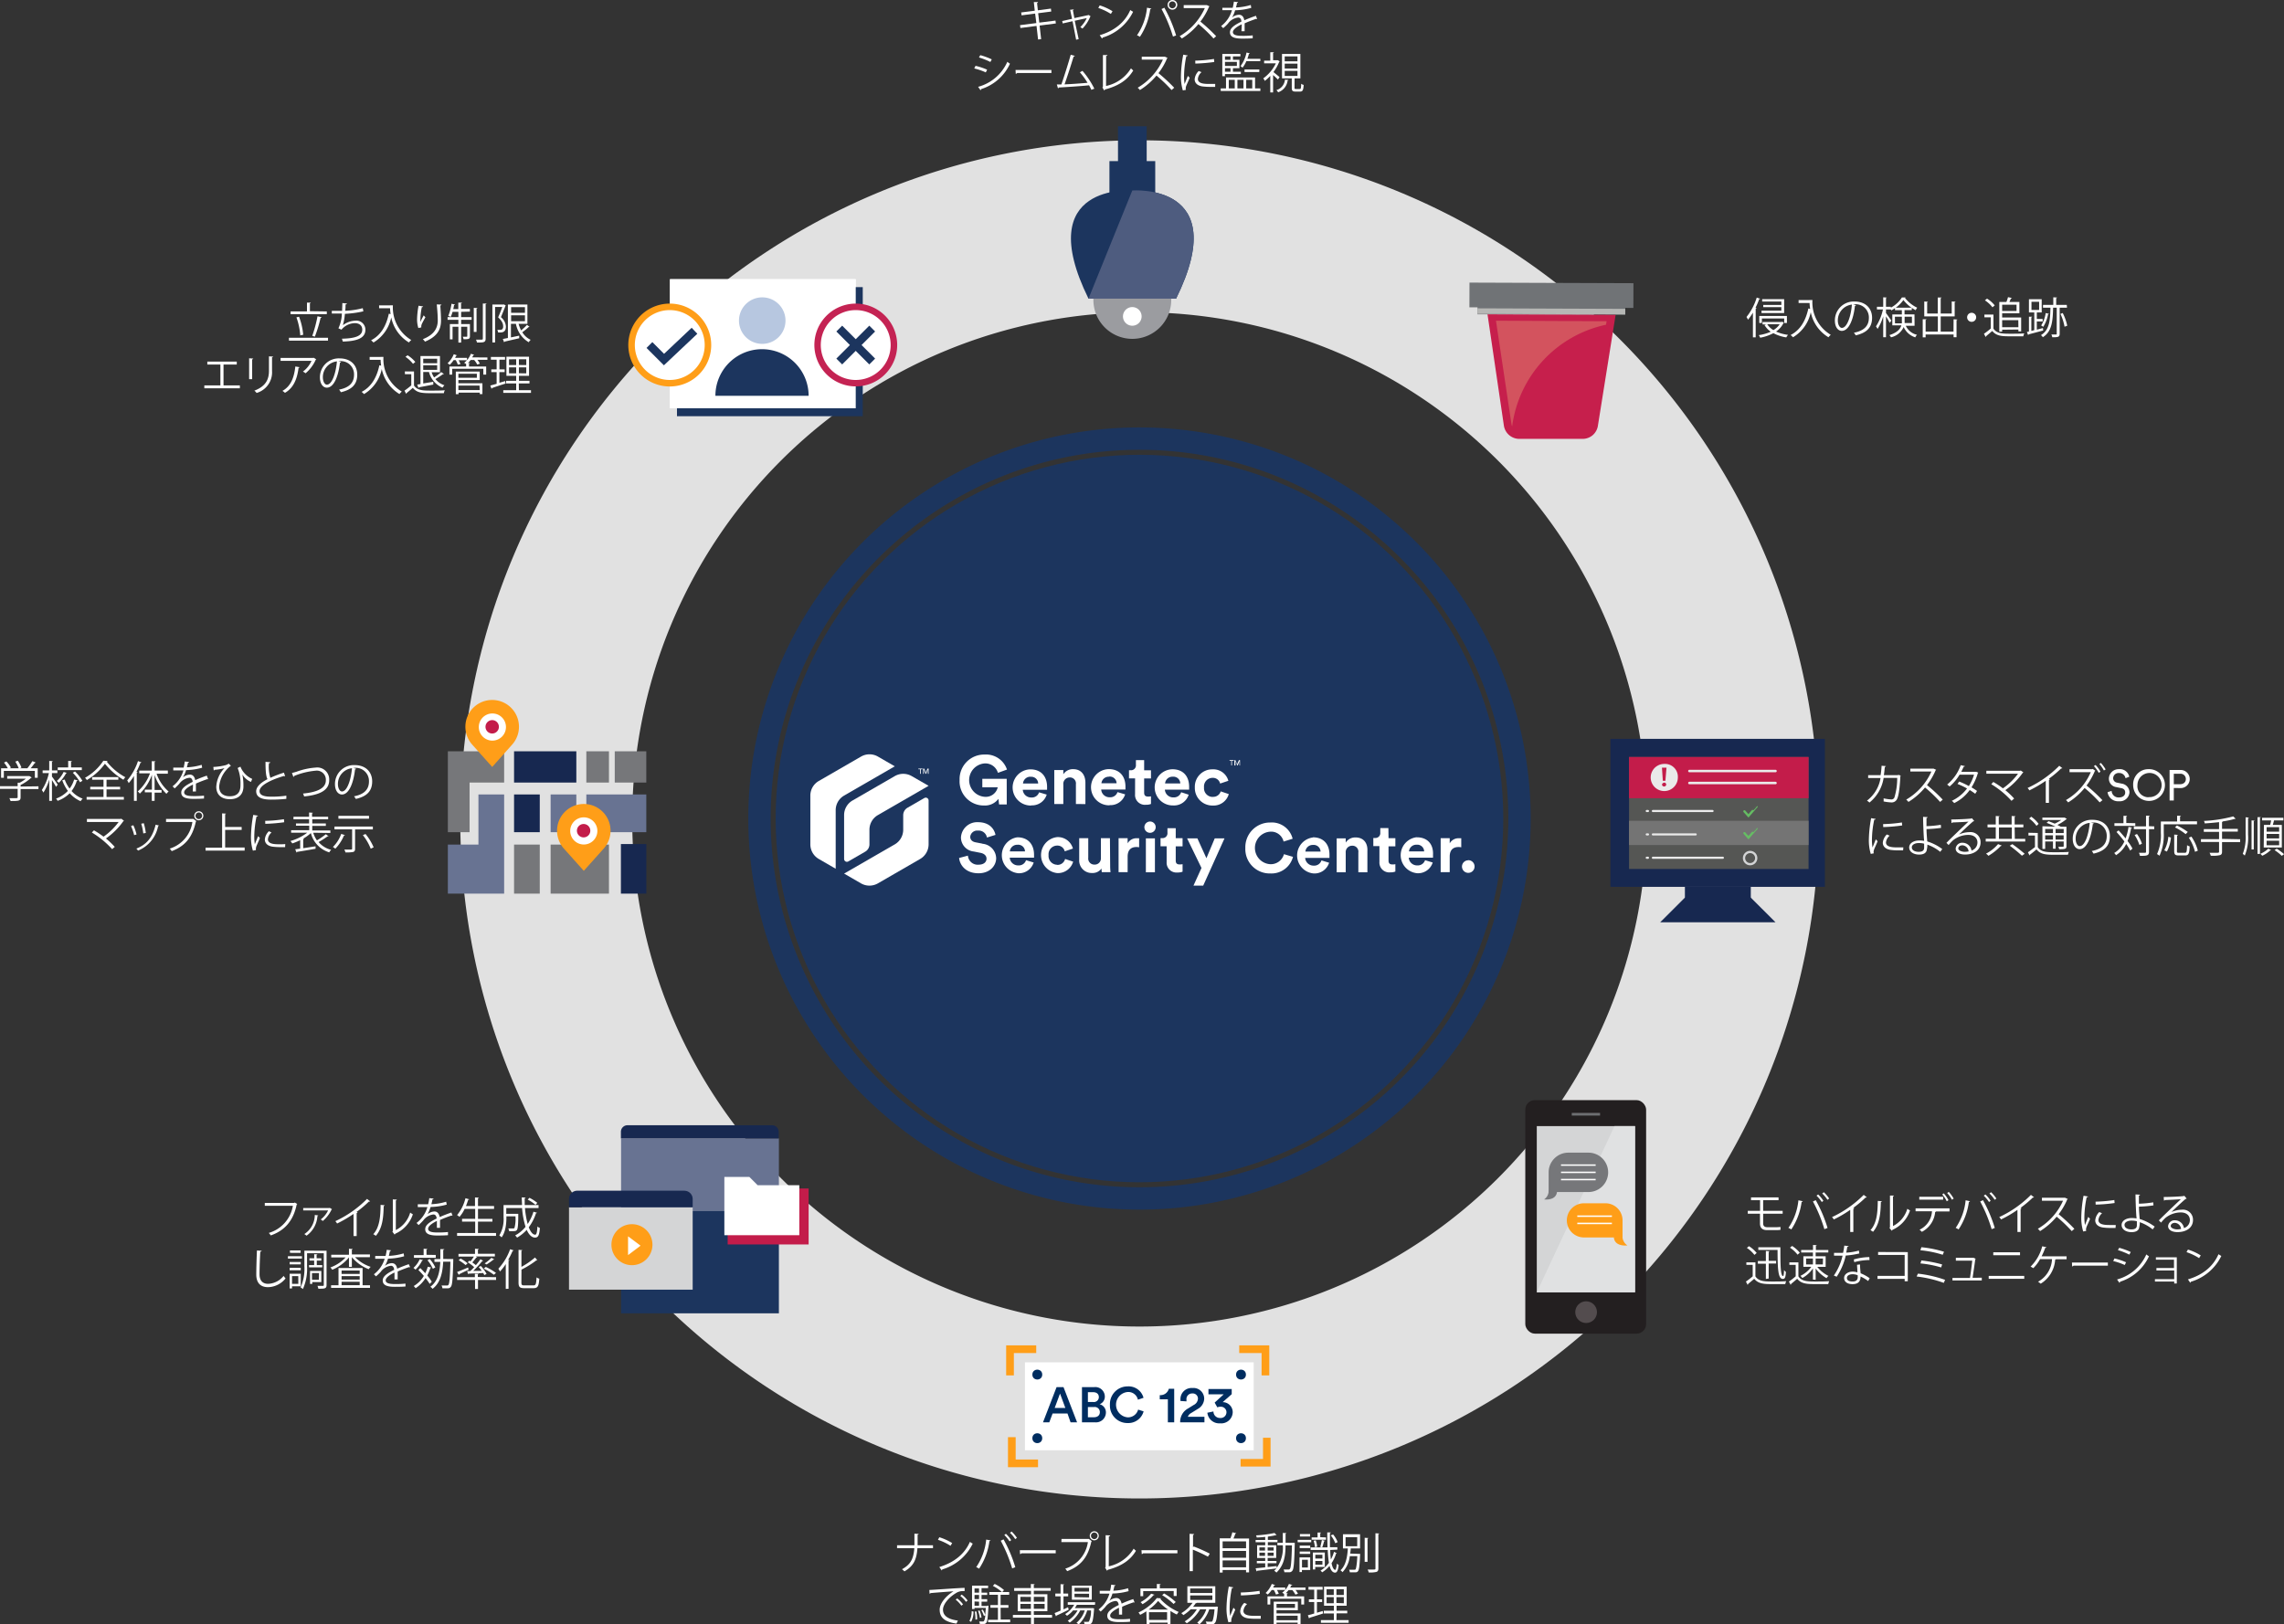 <?xml version="1.0" encoding="UTF-8"?><svg xmlns="http://www.w3.org/2000/svg" viewBox="0 0 504.69 359.02">
  <rect x="0" y="0" width="504.69" height="359.02" fill="#333333" stroke="none"/>
  <defs>
    <style>.cls-1{fill:#1c355e;}.cls-11,.cls-12,.cls-18,.cls-2,.cls-20,.cls-25,.cls-28,.cls-29,.cls-32,.cls-34,.cls-8,.cls-9{fill:none;stroke-miterlimit:10;}.cls-2{stroke:#e1e1e1;stroke-width:38px;}.cls-3{fill:#fff;}.cls-4{fill:#172850;}.cls-5{fill:#555654;}.cls-6{fill:#c31c4a;}.cls-7{fill:#747474;}.cls-8{stroke:#65bd63;}.cls-11,.cls-12,.cls-8,.cls-9{stroke-linecap:round;}.cls-8,.cls-9{stroke-width:0.5px;}.cls-9{stroke:#d3d4d5;}.cls-10{fill:#eaeaea;}.cls-11,.cls-12{stroke:#eaeaea;}.cls-11{stroke-width:0.55px;}.cls-12{stroke-width:0.47px;}.cls-13{fill:#4e5c7f;}.cls-14{fill:#9b9ca0;}.cls-15{fill:#707376;}.cls-16{fill:#c61f4c;}.cls-17{fill:#d3535e;}.cls-18{stroke:#b6b7b5;stroke-width:1.23px;}.cls-19{fill:#231f20;}.cls-20{stroke:#6d6e71;stroke-width:0.59px;}.cls-21{fill:#d4d5d6;}.cls-22{fill:#e0e1e2;}.cls-23{fill:#534c4e;}.cls-24{fill:#ff9e18;}.cls-25{stroke:#fff;stroke-width:0.32px;}.cls-26{fill:#76777a;}.cls-27{fill:#002d60;}.cls-28,.cls-29{stroke:#ff9e18;}.cls-28{stroke-width:1.7px;}.cls-29{stroke-width:1.67px;}.cls-30{fill:#687392;}.cls-31{fill:#b7c7e0;}.cls-32,.cls-34{stroke:#1c355e;stroke-width:1.82px;}.cls-32{stroke-linecap:square;}.cls-33{fill:#c42353;}</style>
  </defs>
  <g data-name="Layer 2" id="Layer_2">
    <g data-name="Layer 1" id="Layer_1-2">
      <circle class="cls-1" cx="251.79" cy="180.91" r="80.39" transform="translate(-54.18 231.03) rotate(-45)"/>
      <path class="cls-1" d="M251.79,94.47a86.44,86.44,0,1,0,86.44,86.44A86.44,86.44,0,0,0,251.79,94.47Zm0,167.94a81.5,81.5,0,1,1,81.5-81.5A81.5,81.5,0,0,1,251.79,262.41Z"/>
      <path class="cls-2" d="M251.79,312.19A131.09,131.09,0,1,0,120.7,181.1,131.09,131.09,0,0,0,251.79,312.19"/>
      <path class="cls-3" d="M204.74,176.32a.64.64,0,0,0-.49.06l-3.73,2.15a1.91,1.91,0,0,0-.94,1.62v3.23a3.74,3.74,0,0,1-1.86,3.24l-11.2,6.46,3.73,2.16a3.75,3.75,0,0,0,3.74,0l9.33-5.39a3.74,3.74,0,0,0,1.87-3.23v-9.7A.63.63,0,0,0,204.74,176.32Z"/>
      <path class="cls-3" d="M186.52,175.84l11.2-6.47L194,167.22a3.73,3.73,0,0,0-3.74,0l-9.33,5.39a3.72,3.72,0,0,0-1.87,3.23h0v10.78a3.73,3.73,0,0,0,1.87,3.23l3.73,2.16V179.07A3.72,3.72,0,0,1,186.52,175.84Z"/>
      <path class="cls-3" d="M188.39,176.92a3.72,3.72,0,0,0-1.87,3.23v9.7a.63.63,0,0,0,.44.6.66.66,0,0,0,.5-.06l3.73-2.16a1.85,1.85,0,0,0,.93-1.61v-3.24a3.72,3.72,0,0,1,1.87-3.23l11.2-6.47-3.74-2.15a3.74,3.74,0,0,0-3.73,0Z"/>
      <polygon class="cls-3" points="203.3 171.03 203.46 171.03 203.46 170.02 203.83 170.02 203.83 169.87 202.93 169.87 202.93 170.02 203.3 170.02 203.3 171.03"/>
      <polygon class="cls-3" points="204.14 170.08 204.14 170.08 204.53 171.03 204.64 171.03 205.03 170.08 205.03 170.08 205.03 171.03 205.19 171.03 205.19 169.87 204.95 169.87 204.59 170.75 204.58 170.75 204.22 169.87 203.98 169.87 203.98 171.03 204.14 171.03 204.14 170.08"/>
      <path class="cls-3" d="M224.79,185.06A4,4,0,0,0,225,193a3.38,3.38,0,0,0,3.41-2.37l-1.69-.51a1.66,1.66,0,0,1-1.71,1.15,1.84,1.84,0,0,1-1.89-1.71h5.37s0-.33,0-.62C228.49,186.54,227.1,185.06,224.79,185.06Zm-1.65,3.12a1.62,1.62,0,0,1,1.68-1.47,1.5,1.5,0,0,1,1.67,1.47Zm-.69-16.05h-5.39V174h3.41a2.71,2.71,0,0,1-2.89,2.11,3.7,3.7,0,0,1,0-7.38,2.9,2.9,0,0,1,2.93,2.08l2-.72a4.87,4.87,0,0,0-4.94-3.32,5.43,5.43,0,0,0-5.53,5.63,5.33,5.33,0,0,0,5.4,5.63,3.7,3.7,0,0,0,3.18-1.47l.14,1.24h1.7Zm11.17,19A1.94,1.94,0,0,1,231.7,189a1.91,1.91,0,0,1,1.91-2.11,1.63,1.63,0,0,1,1.66,1.27l1.81-.61a3.44,3.44,0,0,0-3.52-2.53,4,4,0,0,0,.06,7.95,3.49,3.49,0,0,0,3.51-2.53l-1.78-.59A1.73,1.73,0,0,1,233.62,191.16Zm86.72-4.76v-1.11h-2v7.5h2v-3.43c0-1.62.9-2.12,1.94-2.12a2.79,2.79,0,0,1,.61.06v-2a3.75,3.75,0,0,0-.48,0A2.22,2.22,0,0,0,320.34,186.4Zm-75.08-1.11h-2v4.36a1.35,1.35,0,0,1-1.42,1.47,1.33,1.33,0,0,1-1.37-1.5v-4.33h-2V190a2.76,2.76,0,0,0,2.85,2.95,2.39,2.39,0,0,0,2.08-1,5.38,5.38,0,0,0,.06.81h1.93a12.31,12.31,0,0,1-.08-1.36Zm-5.42-7.54V173c0-1.65-.85-3-2.71-3a2.5,2.5,0,0,0-2.17,1.13v-.93h-2v7.5h2v-4.31a1.41,1.41,0,0,1,1.4-1.56,1.32,1.32,0,0,1,1.38,1.5v4.37Zm5.36.23a3.39,3.39,0,0,0,3.42-2.38l-1.69-.5a1.67,1.67,0,0,1-1.71,1.14,1.83,1.83,0,0,1-1.89-1.71h5.36s0-.33,0-.62c0-2.41-1.38-3.89-3.7-3.89a4,4,0,0,0,.18,8Zm-.15-6.31a1.51,1.51,0,0,1,1.68,1.48h-3.35A1.61,1.61,0,0,1,245.05,171.67Zm61.74,11.38H305v1a1.08,1.08,0,0,1-1.16,1.19h-.38v1.8h1.35v3.49a2.17,2.17,0,0,0,2.38,2.31,2.93,2.93,0,0,0,1.14-.18V191a2.91,2.91,0,0,1-.62.06c-.58,0-.89-.21-.89-.86v-3.14h1.51v-1.8h-1.51Zm-89.71,3.44-1.51-.29c-.8-.15-1.18-.62-1.18-1.22a1.53,1.53,0,0,1,1.69-1.37,1.85,1.85,0,0,1,2,1.53l1.89-.58c-.24-1.22-1.25-2.81-3.87-2.81a3.58,3.58,0,0,0-3.76,3.39,3.14,3.14,0,0,0,2.83,3.09l1.51.3c.84.17,1.31.66,1.31,1.28,0,.77-.63,1.33-1.75,1.33a2.16,2.16,0,0,1-2.36-2l-1.95.52c.16,1.54,1.43,3.38,4.29,3.38,2.52,0,3.9-1.67,3.9-3.33A3.29,3.29,0,0,0,217.08,186.49Zm32.09-.09v-1.11h-2v7.5h2v-3.43c0-1.62.9-2.12,1.93-2.12a2.79,2.79,0,0,1,.61.06v-2a3.48,3.48,0,0,0-.47,0A2.22,2.22,0,0,0,249.17,186.4ZM227.88,178a3.38,3.38,0,0,0,3.41-2.38l-1.69-.5a1.65,1.65,0,0,1-1.71,1.14,1.84,1.84,0,0,1-1.89-1.71h5.37s0-.33,0-.62c0-2.41-1.39-3.89-3.7-3.89a4,4,0,0,0,.18,8Zm-.15-6.31a1.51,1.51,0,0,1,1.67,1.48h-3.35A1.63,1.63,0,0,1,227.73,171.67Zm96.69,18.45a1.39,1.39,0,1,0,1.41,1.39A1.38,1.38,0,0,0,324.42,190.12Zm-73.61-14.58a2.17,2.17,0,0,0,2.38,2.31,2.93,2.93,0,0,0,1.14-.18V176a3,3,0,0,1-.62.06c-.58,0-.89-.22-.89-.87v-3.14h1.51v-1.8h-1.51V168H251v1.05a1.08,1.08,0,0,1-1.15,1.19h-.38v1.8h1.35Zm17.16.58a1.93,1.93,0,0,1-1.92-2.12,1.9,1.9,0,0,1,1.9-2.1,1.63,1.63,0,0,1,1.66,1.26l1.82-.61a3.44,3.44,0,0,0-3.52-2.53,3.84,3.84,0,0,0-3.89,4,3.88,3.88,0,0,0,4,4,3.48,3.48,0,0,0,3.5-2.53l-1.78-.6A1.72,1.72,0,0,1,268,176.12ZM253.2,192.79h2v-7.5h-2Zm13.38-3.11-2-4.39h-2.27l3.18,6.55-1.77,3.9h2.15l4.71-10.45h-2.16Zm32.95-4.59a2.5,2.5,0,0,0-2.17,1.13v-.93h-2v7.5h2v-4.32a1.41,1.41,0,0,1,1.4-1.55,1.31,1.31,0,0,1,1.39,1.49v4.38h2v-4.73C302.24,186.42,301.38,185.09,299.53,185.09ZM280.63,191a3.6,3.6,0,0,1,0-7.18,2.82,2.82,0,0,1,3,2.18l2-.62a4.74,4.74,0,0,0-4.95-3.59,5.46,5.46,0,0,0-5.5,5.64,5.39,5.39,0,0,0,5.53,5.62,4.92,4.92,0,0,0,5-3.67l-2-.59A3,3,0,0,1,280.63,191Zm9.46-5.9a4,4,0,0,0,.19,7.95,3.38,3.38,0,0,0,3.41-2.37l-1.69-.51a1.67,1.67,0,0,1-1.71,1.15,1.84,1.84,0,0,1-1.89-1.71h5.37s0-.33,0-.62C293.8,186.54,292.41,185.06,290.09,185.06Zm-1.64,3.12a1.61,1.61,0,0,1,1.67-1.47,1.51,1.51,0,0,1,1.68,1.47ZM261,175.1a1.67,1.67,0,0,1-1.71,1.14,1.83,1.83,0,0,1-1.89-1.71h5.36s0-.33,0-.62c0-2.41-1.38-3.89-3.7-3.89a4,4,0,0,0,.18,8,3.39,3.39,0,0,0,3.42-2.38Zm-1.88-3.43a1.51,1.51,0,0,1,1.68,1.48h-3.35A1.61,1.61,0,0,1,259.16,171.67Zm-5,9.9a1.26,1.26,0,0,0-1.25,1.27,1.25,1.25,0,1,0,1.25-1.27Zm5.68,1.48h-1.83v1a1.08,1.08,0,0,1-1.15,1.19h-.38v1.8h1.35v3.49a2.17,2.17,0,0,0,2.38,2.31,2.93,2.93,0,0,0,1.14-.18V191a3,3,0,0,1-.62.06c-.58,0-.89-.21-.89-.86v-3.14h1.51v-1.8h-1.51Zm53.18,2a4,4,0,0,0,.18,7.95,3.38,3.38,0,0,0,3.42-2.37l-1.69-.51a1.67,1.67,0,0,1-1.71,1.15,1.83,1.83,0,0,1-1.89-1.71h5.36s0-.33,0-.62C316.77,186.54,315.39,185.06,313.07,185.06Zm-1.64,3.12a1.61,1.61,0,0,1,1.67-1.47,1.51,1.51,0,0,1,1.68,1.47Zm-39.64-20h.37v1h.15v-1h.38V168h-.9Zm1.66.73h0l-.37-.88h-.23v1.16H273v-.95h0l.39.95h.1l.39-.95h0v.95H274V168h-.23Z"/>
      <rect class="cls-4" height="32.71" width="47.38" x="355.86" y="163.3"/>
      <rect class="cls-5" height="24.76" width="39.66" x="359.97" y="167.3"/>
      <rect class="cls-6" height="9.11" width="39.68" x="359.96" y="167.31"/>
      <rect class="cls-4" height="3.73" width="14.56" x="372.31" y="195.98"/>
      <polygon class="cls-4" points="392.33 203.84 366.85 203.84 372.31 198.39 386.87 198.39 392.33 203.84"/>
      <rect class="cls-7" height="5.36" width="39.68" x="359.96" y="181.41"/>
      <path class="cls-8" d="M385.46,179.32s.89,1,.89,1,1.81-2.11,1.82-2.09"/>
      <path class="cls-8" d="M385.46,184.14s.89,1,.89,1,1.81-2.1,1.82-2.08"/>
      <circle class="cls-9" cx="386.72" cy="189.65" r="1.35"/>
      <path class="cls-10" d="M367.75,174.84a3,3,0,0,1,0-6,2.84,2.84,0,0,1,3,3A3,3,0,0,1,367.75,174.84Z"/>
      <path class="cls-6" d="M368,172.57h-.57l-.19-2.9h1Zm-.29.38a.48.48,0,0,1,.47.48.47.47,0,0,1-.93,0A.48.48,0,0,1,367.75,173Z"/>
      <line class="cls-11" x1="373.3" x2="392.33" y1="170.41" y2="170.41"/>
      <line class="cls-12" x1="365.23" x2="378.42" y1="179.25" y2="179.25"/>
      <line class="cls-12" x1="363.88" x2="364.15" y1="179.25" y2="179.25"/>
      <line class="cls-12" x1="365.23" x2="374.69" y1="184.42" y2="184.42"/>
      <line class="cls-12" x1="363.88" x2="364.15" y1="184.42" y2="184.42"/>
      <line class="cls-12" x1="365.23" x2="380.7" y1="189.58" y2="189.58"/>
      <line class="cls-12" x1="363.88" x2="364.15" y1="189.58" y2="189.58"/>
      <line class="cls-11" x1="373.3" x2="392.33" y1="173.06" y2="173.06"/>
      <rect class="cls-1" height="10.63" width="10.12" x="245.15" y="35.61"/>
      <rect class="cls-1" height="10.93" width="6.34" x="247.04" y="27.91"/>
      <path class="cls-1" d="M259.88,66c12.65-25.68-9.67-23.9-9.67-23.9s-22.33-1.78-9.69,23.9Z"/>
      <path class="cls-13" d="M240.52,66h19.36c12.65-25.68-9.68-23.9-9.68-23.9"/>
      <path class="cls-14" d="M258.8,66a8.6,8.6,0,1,1-17.19,0Z"/>
      <path class="cls-3" d="M252.26,69.93a2.06,2.06,0,1,1-2.06-2.06,2.06,2.06,0,0,1,2.06,2.06"/>
      <polygon class="cls-15" points="326.48 67.93 326.47 69.47 359.13 69.58 359.13 68.05 360.92 68.06 360.94 62.59 324.71 62.46 324.69 67.92 326.48 67.93"/>
      <path class="cls-16" d="M332.3,94a3.45,3.45,0,0,0,3.4,3l14,0a3.42,3.42,0,0,0,2.26-.84A3.47,3.47,0,0,0,353.1,94L357,69.58l-28.31-.11Z"/>
      <path class="cls-17" d="M354.88,71.77a26.49,26.49,0,0,0-20.74,22.45,1.46,1.46,0,0,1-.16-.5l-3.42-22.84L355,71Z"/>
      <line class="cls-18" x1="359.13" x2="326.47" y1="68.88" y2="68.76"/>
      <rect class="cls-19" height="51.61" rx="2.11" width="26.7" x="337.04" y="243.15"/>
      <line class="cls-20" x1="347.31" x2="353.56" y1="246.27" y2="246.27"/>
      <rect class="cls-21" height="36.73" width="21.71" x="339.58" y="248.89"/>
      <polygon class="cls-22" points="339.58 285.63 361.29 285.63 361.29 248.89 356.75 248.89 339.58 285.63"/>
      <circle class="cls-23" cx="350.48" cy="290.01" r="2.4"/>
      <path class="cls-24" d="M350,273.5h8.53v-3.78a3.77,3.77,0,0,0-3.78-3.77H350a3.77,3.77,0,0,0-3.78,3.77h0A3.78,3.78,0,0,0,350,273.5Z"/>
      <path class="cls-24" d="M358.51,273.11a2.42,2.42,0,0,0,1.09,2.15s-2.86.4-3-1.85Z"/>
      <line class="cls-25" x1="348.53" x2="356.18" y1="268.8" y2="268.8"/>
      <line class="cls-25" x1="348.53" x2="356.18" y1="270.4" y2="270.4"/>
      <path class="cls-26" d="M346.54,254.76H351a4.35,4.35,0,0,1,4.35,4.35v0a4.35,4.35,0,0,1-4.35,4.35H342.2a0,0,0,0,1,0,0v-4.35a4.35,4.35,0,0,1,4.35-4.35Z"/>
      <path class="cls-26" d="M342.2,263.09a2.27,2.27,0,0,1-1,2s2.69.38,2.85-1.73Z"/>
      <line class="cls-25" x1="344.93" x2="352.59" y1="257.51" y2="257.51"/>
      <line class="cls-25" x1="344.93" x2="352.59" y1="259.11" y2="259.11"/>
      <line class="cls-25" x1="344.93" x2="352.59" y1="260.71" y2="260.71"/>
      <rect class="cls-3" height="19.44" width="50.55" x="226.48" y="301.1"/>
      <path class="cls-27" d="M235.88,312.41h-3.29l-.73,1.95h-1.39l3-7.78H235l3,7.78h-1.44Zm-2.83-1.22h2.36L234.23,308Z"/>
      <path class="cls-27" d="M241.76,306.58a2.11,2.11,0,0,1,2.37,2.1,1.76,1.76,0,0,1-1.15,1.68,1.85,1.85,0,0,1,1.39,1.85,2.19,2.19,0,0,1-2.41,2.15h-2.88v-7.78Zm-.18,3.29a1.09,1.09,0,0,0,1.23-1.08c0-.66-.46-1.09-1.26-1.09h-1.16v2.17Zm.15,3.37c.79,0,1.3-.43,1.3-1.12a1.12,1.12,0,0,0-1.26-1.14h-1.38v2.26Z"/>
      <path class="cls-27" d="M245.26,310.48a3.9,3.9,0,0,1,3.92-4.06,3.4,3.4,0,0,1,3.5,2.52l-1.24.42a2.16,2.16,0,0,0-2.26-1.7,2.81,2.81,0,0,0,0,5.6,2.31,2.31,0,0,0,2.31-1.71l1.21.39a3.49,3.49,0,0,1-3.52,2.58A3.85,3.85,0,0,1,245.26,310.48Z"/>
      <path class="cls-27" d="M258.06,314.36v-5.08h-1.79v-.93a1.9,1.9,0,0,0,2-1.4h1.19v7.41Z"/>
      <path class="cls-27" d="M260.84,309.64c0-.11,0-.28,0-.43a2.45,2.45,0,0,1,2.64-2.43,2.37,2.37,0,0,1,2.61,2.33,2.69,2.69,0,0,1-1.43,2.3l-1.44.89a1.56,1.56,0,0,0-.75.84h3.67v1.22h-5.36a3.35,3.35,0,0,1,1.76-3.07l1.22-.76a1.64,1.64,0,0,0,.95-1.4,1.14,1.14,0,0,0-1.25-1.15,1.24,1.24,0,0,0-1.29,1.37c0,.12,0,.25,0,.38Z"/>
      <path class="cls-27" d="M268.4,310l2-1.83h-3.37V307h5.14v1.14l-2,1.76a2.22,2.22,0,0,1,2.22,2.26,2.53,2.53,0,0,1-2.78,2.42,2.62,2.62,0,0,1-2.82-2.34l1.34-.28a1.43,1.43,0,0,0,1.47,1.44,1.28,1.28,0,0,0,1.41-1.26,1.22,1.22,0,0,0-1.32-1.22,1.61,1.61,0,0,0-.7.13Z"/>
      <circle class="cls-27" cx="229.21" cy="303.81" r="1.09"/>
      <circle class="cls-27" cx="274.22" cy="303.81" r="1.09"/>
      <circle class="cls-27" cx="229.21" cy="317.87" r="1.09"/>
      <circle class="cls-27" cx="274.22" cy="317.87" r="1.09"/>
      <polyline class="cls-28" points="223.18 303.99 223.18 298.2 228.97 298.2"/>
      <polyline class="cls-28" points="279.62 303.99 279.62 298.2 273.83 298.2"/>
      <polyline class="cls-28" points="223.58 317.64 223.58 323.43 229.37 323.43"/>
      <polyline class="cls-29" points="279.92 317.77 279.92 323.3 274.13 323.3"/>
      <rect class="cls-30" height="15.98" width="34.87" x="137.24" y="251.6"/>
      <rect class="cls-1" height="22.68" width="34.87" x="137.24" y="267.59"/>
      <path class="cls-4" d="M170.65,248.7h-32a1.45,1.45,0,0,0-1.45,1.45h0v1.45h34.87v-1.45h0a1.46,1.46,0,0,0-1.46-1.45"/>
      <polygon class="cls-6" points="175.51 262.68 160.79 271.88 160.79 275.05 178.68 275.05 178.68 262.68 175.51 262.68"/>
      <polygon class="cls-3" points="176.62 273 160.06 273 160.06 260.12 165.58 260.12 167.42 261.96 176.62 261.96 176.62 273"/>
      <rect class="cls-21" height="18.22" width="27.33" x="125.73" y="266.82"/>
      <path class="cls-4" d="M151.23,263.17H127.55a1.82,1.82,0,0,0-1.82,1.82h0v1.83h27.33V265a1.83,1.83,0,0,0-1.83-1.82"/>
      <path class="cls-24" d="M144.17,275.09a4.53,4.53,0,1,1-4.53-4.52,4.53,4.53,0,0,1,4.53,4.52"/>
      <polygon class="cls-3" points="138.78 277.4 138.78 273.25 141.54 275.32 138.78 277.4"/>
      <rect class="cls-3" height="28.53" width="41.05" x="148.04" y="61.71"/>
      <rect class="cls-1" height="28.53" width="41.05" x="149.59" y="63.46"/>
      <rect class="cls-3" height="28.53" width="41.05" x="148.04" y="61.71"/>
      <path class="cls-1" d="M178.68,87.48a10.3,10.3,0,0,0-20.6,0Z"/>
      <path class="cls-31" d="M163.29,70.86A5.14,5.14,0,1,1,168.43,76,5.14,5.14,0,0,1,163.29,70.86Z"/>
      <path class="cls-3" d="M148,84.69a8.44,8.44,0,1,1,6-2.47A8.36,8.36,0,0,1,148,84.69Z"/>
      <path class="cls-24" d="M148,68.54a7.72,7.72,0,1,1-5.46,2.26A7.7,7.7,0,0,1,148,68.54m0-1.44a9.16,9.16,0,1,0,6.47,2.68A9.14,9.14,0,0,0,148,67.1Z"/>
      <polyline class="cls-32" points="144.15 76.9 146.72 79.47 152.8 73.73"/>
      <path class="cls-3" d="M189.09,84.69a8.34,8.34,0,0,1-6-2.47,8.44,8.44,0,1,1,6,2.47Z"/>
      <path class="cls-33" d="M189.09,68.54a7.72,7.72,0,1,1-5.46,2.26,7.68,7.68,0,0,1,5.46-2.26m0-1.44a9.15,9.15,0,1,0,6.48,2.68,9.13,9.13,0,0,0-6.48-2.68Z"/>
      <line class="cls-34" x1="192.73" x2="185.45" y1="72.62" y2="79.9"/>
      <line class="cls-34" x1="192.73" x2="185.45" y1="79.9" y2="72.62"/>
      <rect class="cls-4" height="8.34" width="5.68" x="113.59" y="175.59"/>
      <rect class="cls-26" height="10.84" width="5.68" x="113.59" y="186.67"/>
      <polygon class="cls-30" points="105.72 175.59 105.72 186.67 98.96 186.67 98.96 197.51 105.72 197.51 108.56 197.51 111.4 197.51 111.4 175.59 105.72 175.59"/>
      <polygon class="cls-26" points="111.4 166.05 103.76 166.05 98.96 166.05 98.96 172.96 98.96 183.93 103.76 183.93 103.76 172.96 111.4 172.96 111.4 166.05"/>
      <rect class="cls-4" height="6.91" width="13.76" x="113.59" y="166.05"/>
      <rect class="cls-30" height="8.34" width="5.68" x="121.67" y="175.59"/>
      <rect class="cls-26" height="10.84" width="12.89" x="121.67" y="186.67"/>
      <rect class="cls-30" height="8.34" width="13.25" x="129.56" y="175.59"/>
      <rect class="cls-4" height="10.96" width="5.62" x="137.2" y="186.55"/>
      <rect class="cls-26" height="6.91" width="5" x="129.56" y="166.05"/>
      <rect class="cls-26" height="6.91" width="6.97" x="135.84" y="166.05"/>
      <path class="cls-24" d="M108.76,169.51l-4.41-4.93a5.92,5.92,0,1,1,8.81,0l-4.4,4.93"/>
      <path class="cls-3" d="M105.8,160.64a3,3,0,1,0,3-2.95A3,3,0,0,0,105.8,160.64Z"/>
      <path class="cls-6" d="M107.28,160.64a1.48,1.48,0,1,0,1.48-1.48A1.48,1.48,0,0,0,107.28,160.64Z"/>
      <path class="cls-24" d="M129,192.47l-4.41-4.93a5.91,5.91,0,1,1,8.82,0L129,192.47"/>
      <path class="cls-3" d="M126,183.6a3,3,0,1,0,3-2.95A3,3,0,0,0,126,183.6Z"/>
      <path class="cls-6" d="M127.48,183.6a1.48,1.48,0,1,0,1.48-1.48A1.48,1.48,0,0,0,127.48,183.6Z"/>
    </g>
    <g id="Outlines">
      <path class="cls-3" d="M229.72,5.65l.34,3-.68.08-.34-3-3.56.46-.09-.63L229,5.1,228.73,3l-3,.39-.08-.64,3-.38L228.44.46l.94,0c0,.09-.09.17-.22.21l.17,1.61,2.89-.38.07.65-2.89.37L229.65,5l3.58-.45.08.63Z"/>
      <path class="cls-3" d="M241,3.62a.18.18,0,0,1-.1.07,8.19,8.19,0,0,1-1.71,2.63,2.86,2.86,0,0,0-.48-.32,6.82,6.82,0,0,0,1.43-2l-2.66.59.87,4.06-.56.13L237,4.69l-2.17.49-.12-.53,2.18-.49-.43-2,.79-.08c0,.08,0,.13-.17.19L237.4,4l3.13-.67.07,0Z"/>
      <path class="cls-3" d="M243,1.19a11.75,11.75,0,0,1,2.83,1.29l-.36.6a12.37,12.37,0,0,0-2.78-1.32Zm0,6.59c3.37-1,5.62-2.94,6.76-5.57a4.23,4.23,0,0,0,.62.39,10.93,10.93,0,0,1-6.73,5.7.33.33,0,0,1-.14.22Z"/>
      <path class="cls-3" d="M254.41,1.9c0,.08-.11.13-.25.14a14.38,14.38,0,0,1-2.28,6.1,2.82,2.82,0,0,0-.64-.35,12.94,12.94,0,0,0,2.21-6.09Zm4.78,6.18A32.42,32.42,0,0,0,256.66,2l.62-.3a30.62,30.62,0,0,1,2.6,6.14ZM259.07,0a1.07,1.07,0,0,1,0,2.14,1.07,1.07,0,1,1,0-2.14Zm.75,1.07a.76.76,0,1,0-.75.76A.77.77,0,0,0,259.82,1.07Z"/>
      <path class="cls-3" d="M267.27,1.4a.2.2,0,0,1-.12.1,14.56,14.56,0,0,1-1.9,3.27A37.91,37.91,0,0,1,268.73,8l-.58.51a31.44,31.44,0,0,0-3.34-3.2,15,15,0,0,1-3.66,3.2,3.33,3.33,0,0,0-.49-.51,13.72,13.72,0,0,0,5.57-6.21h-4.67V1.13h5l.12,0Z"/>
      <path class="cls-3" d="M277.79,4.22l-.06,0a.25.25,0,0,1-.14-.06c-.72.24-1.78.63-2.57,1,0,.22,0,.47,0,.74s0,.65,0,1l-.69,0c0-.34.05-.78.05-1.15,0-.14,0-.28,0-.38-1.08.52-1.95,1.16-1.95,1.73s.66.82,2,.82a20.08,20.08,0,0,0,2.38-.1v.64c-.56.05-1.41.07-2.39.07-1.83,0-2.64-.43-2.64-1.4s1.11-1.65,2.53-2.36c0-.6-.32-.89-.7-.89a3.17,3.17,0,0,0-2.27,1.34c-.27.29-.64.66-1.05,1l-.46-.46a6.7,6.7,0,0,0,2.39-3.51h-2.12V1.72h2.29a12.18,12.18,0,0,0,.26-1.36l.93.12c0,.09-.09.15-.24.17-.06.38-.15.71-.23,1a13.08,13.08,0,0,0,3.27-.55l.11.64a14.43,14.43,0,0,1-3.57.53,6.76,6.76,0,0,1-.68,1.61h0a2.55,2.55,0,0,1,1.53-.62c.65,0,1.06.46,1.18,1.23.8-.36,1.81-.75,2.57-1Z"/>
      <path class="cls-3" d="M215.56,14.55a14,14,0,0,1,2.56.85l-.29.6a14.08,14.08,0,0,0-2.55-.87Zm.57,4.64a9.85,9.85,0,0,0,6.46-5.53,6.44,6.44,0,0,0,.58.42,10.43,10.43,0,0,1-6.39,5.62.23.23,0,0,1-.12.24Zm.48-7a15.56,15.56,0,0,1,2.54.93l-.31.58a15.05,15.05,0,0,0-2.52-1Z"/>
      <path class="cls-3" d="M224.4,15.46h7.93v.67h-7.57a.4.4,0,0,1-.31.18Z"/>
      <path class="cls-3" d="M241.15,19.85c-.14-.32-.31-.66-.5-1-2,.21-5.23.41-6.69.49a.27.27,0,0,1-.18.19l-.25-.86,1,0c.63-1.82,1.53-4.66,2.06-6.56l.92.24a.27.27,0,0,1-.28.14c-.52,1.75-1.34,4.29-2,6.16,1.57-.07,3.83-.23,5.08-.35a16.69,16.69,0,0,0-1.69-2.32l.57-.32a18.44,18.44,0,0,1,2.62,3.94Z"/>
      <path class="cls-3" d="M244.4,19a8.49,8.49,0,0,0,5.51-3.9,3.14,3.14,0,0,0,.5.47c-1.28,2.19-3.4,3.46-6.26,4.21A.27.27,0,0,1,244,20l-.4-.66.11-.18v-7l1,0c0,.1-.1.19-.29.21Z"/>
      <path class="cls-3" d="M258,12.8a.2.2,0,0,1-.12.1,14.56,14.56,0,0,1-1.9,3.27,37.91,37.91,0,0,1,3.48,3.22l-.58.51a31.44,31.44,0,0,0-3.34-3.2,14.8,14.8,0,0,1-3.66,3.2,3.33,3.33,0,0,0-.49-.51,13.72,13.72,0,0,0,5.57-6.21h-4.67v-.65h5l.12,0Z"/>
      <path class="cls-3" d="M262.45,12.26c0,.1-.12.16-.31.15a23,23,0,0,0-.5,4.28,11,11,0,0,0,.12,1.88c.18-.47.59-1.47.72-1.8l.4.42c-.39,1-.67,1.5-.81,1.93a1.9,1.9,0,0,0-.07.45.93.93,0,0,0,.05.29l-.68.12a10.52,10.52,0,0,1-.42-3.27,27.38,27.38,0,0,1,.51-4.63Zm6.06,6.94q-.51,0-1.05,0a14.2,14.2,0,0,1-1.76-.1c-1.17-.17-1.72-.82-1.72-1.58a2.89,2.89,0,0,1,.9-1.83l.62.26a2.24,2.24,0,0,0-.81,1.49c0,1.11,1.61,1.11,2.6,1.11.4,0,.83,0,1.23,0Zm-4.4-5.8a31,31,0,0,0,4.14-.37l.06.67a36.24,36.24,0,0,1-4.18.35Z"/>
      <path class="cls-3" d="M277.33,19.54h1.17v.57h-8.76v-.57h1.17V17.12h6.42Zm-6.65-3.17v.46h-.59v-4.9h4v.53h-1.65v.75h1.43v1.86h-1.43v.78h1.75v.52Zm1.22-3.91h-1.22v.75h1.22Zm1.41,2.12v-.9h-2.63v.9Zm-1.41,1.27v-.78h-1.22v.78Zm-.38,1.8v1.89h1.32V17.65Zm3.25,0h-1.34v1.89h1.34Zm3.72-4.14h-3.08a6.45,6.45,0,0,1-.85,1.45,4,4,0,0,0-.44-.35,7.41,7.41,0,0,0,1.32-3l.72.18c0,.08-.1.11-.19.1a10.92,10.92,0,0,1-.34,1.11h2.86Zm-.24,2.41H275v-.56h3.28Zm-1.54,1.73h-1.34v1.89h1.34Z"/>
      <path class="cls-3" d="M282.79,13.58a.21.21,0,0,1-.13.08,9.6,9.6,0,0,1-1.27,2.27c.39.3,1.15.94,1.36,1.11l-.37.55c-.22-.24-.69-.69-1.07-1v3.84h-.62V16.77a8.77,8.77,0,0,1-1.21,1.11,2.2,2.2,0,0,0-.34-.56A8.78,8.78,0,0,0,281.92,14h-2.59v-.59h1.36V11.55l.81,0c0,.07-.06.11-.19.13v1.63h.94l.12,0Zm1.92,4.1c0,.07-.09.11-.19.12a3.13,3.13,0,0,1-2.1,2.6,1.55,1.55,0,0,0-.38-.48,2.64,2.64,0,0,0,1.89-2.32Zm1.34,1.71c0,.23,0,.28.3.28h.86c.23,0,.28-.15.31-1.16a1.56,1.56,0,0,0,.55.26c-.07,1.19-.24,1.47-.8,1.47h-1c-.67,0-.83-.19-.83-.85V17.32h-2.16v-5.4h4.06v5.4h-1.2l-.08,0Zm-2.17-6.93v1.09h2.82V12.46Zm0,1.61v1.08h2.82V14.07Zm0,1.6v1.11h2.82V15.67Z"/>
      <path class="cls-3" d="M206.16,342.18h-3.44c-.18,2.45-.8,3.93-2.87,5.12a4.23,4.23,0,0,0-.54-.47c2-1.09,2.54-2.39,2.73-4.65h-3.82v-.65h3.84c0-.74,0-1.6,0-2.56l.93.06c0,.09-.09.15-.23.17,0,.86,0,1.63,0,2.33h3.4Z"/>
      <path class="cls-3" d="M207.56,339.76a12,12,0,0,1,2.84,1.29l-.37.6a12.08,12.08,0,0,0-2.77-1.32Zm0,6.59c3.38-1.05,5.62-2.94,6.76-5.57a4.23,4.23,0,0,0,.62.39,10.9,10.9,0,0,1-6.73,5.7.33.33,0,0,1-.13.22Z"/>
      <path class="cls-3" d="M218.88,340.47c0,.08-.11.13-.25.14a14.38,14.38,0,0,1-2.28,6.1,2.79,2.79,0,0,0-.64-.34,13,13,0,0,0,2.21-6.1Zm4.78,6.18a32.42,32.42,0,0,0-2.53-6.12l.62-.3a30.46,30.46,0,0,1,2.6,6.15ZM222.28,339a6.78,6.78,0,0,1,1.16,1.41l-.36.26a8,8,0,0,0-1.16-1.41Zm1.26-.5a8.28,8.28,0,0,1,1.17,1.4l-.38.28a7.25,7.25,0,0,0-1.16-1.4Z"/>
      <path class="cls-3" d="M225.35,342.63h7.93v.68h-7.57a.46.46,0,0,1-.31.18Z"/>
      <path class="cls-3" d="M234.56,340.14h6.05l0,0,.65.49a.24.24,0,0,1-.11.09c-.77,3.58-2.43,5.44-5.34,6.54a3.9,3.9,0,0,0-.42-.56,7.2,7.2,0,0,0,5-5.87h-5.86Zm7.24-1.7a1,1,0,1,1-1,1A1,1,0,0,1,241.8,338.44Zm.73,1a.73.73,0,1,0-1.46,0,.73.73,0,1,0,1.46,0Z"/>
      <path class="cls-3" d="M245,346.19a8.54,8.54,0,0,0,5.51-3.91,3.14,3.14,0,0,0,.5.47c-1.28,2.19-3.4,3.46-6.26,4.22a.27.27,0,0,1-.15.18l-.4-.66.11-.18v-7l1,.05c0,.1-.1.19-.29.21Z"/>
      <path class="cls-3" d="M252.23,342.63h7.94v.68h-7.58a.44.44,0,0,1-.3.18Z"/>
      <path class="cls-3" d="M266.91,344.05a33.56,33.56,0,0,0-3.33-1.55v4.75h-.72V339l1,.06c0,.1-.08.17-.24.2V342l.14-.2a34.12,34.12,0,0,1,3.57,1.59Z"/>
      <path class="cls-3" d="M273.18,338.88a.25.25,0,0,1-.21.1c-.1.3-.26.71-.42,1.06H276v7.48h-.66V347h-5.18v.56h-.64V340h2.36a9.86,9.86,0,0,0,.43-1.34Zm2.16,1.79h-5.18v1.52h5.18Zm0,2.12h-5.18v1.5h5.18Zm-5.18,3.61h5.18v-1.51h-5.18Z"/>
      <path class="cls-3" d="M285.77,341l.33,0a1.48,1.48,0,0,0,0,.21c-.11,4.19-.21,5.53-.52,5.93s-.56.36-1,.36l-.77,0a1.65,1.65,0,0,0-.18-.61c.49,0,.91,0,1.11,0a.3.3,0,0,0,.29-.15c.23-.28.35-1.57.45-5.18h-1.42c0,2-.21,4.31-2,6a5.15,5.15,0,0,0-.5-.4,6,6,0,0,0,.5-.51c-1.57.21-3.22.4-4.25.52a.22.22,0,0,1-.14.14l-.22-.69,2.12-.21v-.9h-1.85V345h1.85v-.65h-1.79v-2.81h1.79v-.68h-2.12v-.5h2.12v-.68c-.62.07-1.27.12-1.86.14a3.27,3.27,0,0,0-.16-.47,26.48,26.48,0,0,0,4.08-.53l.47.48s0,0-.08,0h-.1a14,14,0,0,1-1.61.29.37.37,0,0,1-.16.05v.71h2.13v.5h-2.13v.68H282v2.81h-1.89V345h1.95v.5h-1.95v.84l2-.21v.41a7.7,7.7,0,0,0,1.35-5h-1.2V341h1.2V338.8l.79.06c0,.06-.06.1-.18.12v2Zm-7.48,1v.7h1.24V342Zm0,1.88h1.24v-.72h-1.24Zm3.14-1.88h-1.32v.7h1.32Zm0,1.88v-.72h-1.32v.72Z"/>
      <path class="cls-3" d="M289.74,340.33v.53h-3v-.53Zm-.23,3.88V347h-1.83v.46h-.53v-3.24Zm0-2.59v.53h-2.32v-.53Zm-2.32,1.82v-.52h2.32v.52Zm2.3-4.38v.53h-2.25v-.53Zm-.5,5.68h-1.29v1.71H289Zm4.95-2.17c0,.78.08,1.5.14,2.1a7.3,7.3,0,0,0,.69-1.69l.62.31s-.08.07-.16.07a7.91,7.91,0,0,1-1,2.13c.17.87.46,1.48.81,1.48.16,0,.28-.61.37-1.39a1.44,1.44,0,0,0,.4.32c-.13,1.12-.36,1.68-.79,1.68-.59,0-1-.57-1.23-1.5a6.87,6.87,0,0,1-1.63,1.43,1.91,1.91,0,0,0-.38-.37,6.25,6.25,0,0,0,1.87-1.73,22.88,22.88,0,0,1-.26-2.84H289.6V342h3.73c0-1-.05-2.14-.05-3.31l.78,0c0,.08-.05.13-.19.15,0,1.12,0,2.17,0,3.13h1.64v.53ZM293,339.8v.51h-3.17v-.51h1.31v-1.08l.77,0c0,.07-.05.11-.18.13v.9Zm-.26,6.53h-2.12v.54h-.52v-3.74h2.64Zm-2-5.9a5.36,5.36,0,0,1,.31,1.42l-.5.11a5.2,5.2,0,0,0-.29-1.42Zm1.47,3.2h-1.57v.84h1.57Zm-1.57,2.2h1.57V345h-1.57Zm2.13-5.29c0,.06-.08.09-.19.09a11.66,11.66,0,0,1-.42,1.39l-.43-.13a12.92,12.92,0,0,0,.36-1.52Zm1.81-1.39a6.14,6.14,0,0,1,1,1.69l-.53.24a5.83,5.83,0,0,0-1-1.73Z"/>
      <path class="cls-3" d="M300.08,343.43h.13l.33,0c0,.06,0,.13,0,.21-.11,2.45-.22,3.31-.46,3.61s-.37.26-1.06.26h-.75a1.8,1.8,0,0,0-.17-.57c.48,0,1,0,1.12,0s.26,0,.33-.1.29-.93.37-2.89h-1.66a6,6,0,0,1-1.62,3.53,1.77,1.77,0,0,0-.44-.42c1.25-1.09,1.53-3.22,1.63-4.83h-1.08v-3.13h3.78v3.13h-2.06c0,.35-.07.74-.12,1.14Zm-2.75-3.68v2h2.57v-2Zm4.22.13.81.05c0,.07-.06.11-.18.13v5.14h-.63Zm2.38-1,.82.05c0,.08-.05.11-.18.13v7.6c0,.46-.13.66-.42.76a6.1,6.1,0,0,1-1.71.12,3,3,0,0,0-.24-.64h.94c.76,0,.79,0,.79-.25Z"/>
      <path class="cls-3" d="M205.35,351.41c.71,0,6.57-.45,7.8-.46v.71h-.35a2.76,2.76,0,0,0-1.63.49c-1.42.85-2.8,2.38-2.8,3.61s.93,2.12,3.29,2.42l-.31.67c-2.7-.39-3.71-1.4-3.71-3.09,0-1.34,1.32-3,3.06-4.06-1.05.08-3.85.29-5.08.4a.27.27,0,0,1-.21.15Zm6.16,1.87a6.93,6.93,0,0,1,1.29,1.31l-.36.3a6.6,6.6,0,0,0-1.26-1.33Zm1-.84a6.19,6.19,0,0,1,1.3,1.31l-.36.29a6.71,6.71,0,0,0-1.26-1.31Z"/>
      <path class="cls-3" d="M215.11,356.18a4.59,4.59,0,0,1-.53,2.29l-.37-.22a4.46,4.46,0,0,0,.5-2.15Zm3-1.29.3,0v.19c-.13,2.46-.23,3.3-.48,3.59s-.37.25-.8.25l-.62,0a1.46,1.46,0,0,0-.15-.53c.36,0,.69,0,.82,0s.42,0,.55-1.39l-.32.15a6.22,6.22,0,0,0-.58-1.28l.32-.12a5.63,5.63,0,0,1,.57,1.2h0c0-.41.08-.93.11-1.57h-2.49v.24h-.55v-5.16h3.55v.55h-1.45V352h1.25v.52h-1.25v.92h1.25V354h-1.25v.95h1.22Zm-1.77-3.82h-1V352h1Zm0,2.36v-.92h-1v.92Zm-1,.52v.95h1V354Zm.2,4a9.38,9.38,0,0,0-.14-1.78l.35,0a8.57,8.57,0,0,1,.17,1.76Zm.92-2a6.21,6.21,0,0,1,.42,1.55l-.36.08a6.9,6.9,0,0,0-.4-1.56Zm4.66,2h2.1v.6h-4.88V358h2.17v-2.66h-1.66v-.59h1.66v-2.28H218.6v-.6h2.79a9.23,9.23,0,0,0-2-1.36l.4-.43a9,9,0,0,1,2.06,1.35l-.37.44H223v.6H221.1v2.28h1.73v.59H221.1Z"/>
      <path class="cls-3" d="M232.47,356.93v.6h-4v1.41h-.65v-1.41h-4v-.6h4v-.82h-2.94v-3.73h2.94v-.77H224.1V351h3.69v-.91l.84.06c0,.07-.06.11-.19.13V351h3.73v.59h-3.73v.77h3v3.73h-3v.82Zm-7-4V354h2.32v-1.05Zm0,2.65h2.32V354.5h-2.32Zm5.36-2.65h-2.39V354h2.39Zm0,2.65V354.5h-2.39v1.07Z"/>
      <path class="cls-3" d="M235,355.7l1-.47a4.13,4.13,0,0,1,.14.56c-1,.47-2,1-2.69,1.28a.17.17,0,0,1-.11.16l-.31-.71c.36-.14.82-.33,1.32-.55v-3.15h-1.16v-.62h1.16v-2.07l.79.06c0,.07-.06.1-.18.12v1.89h1.07v.62H235Zm6.95-1h-4c-.13.24-.28.48-.44.72h3.89l.35.06,0,.19c-.16,2.06-.31,2.81-.57,3.09s-.47.23-1,.23h-.54a1.44,1.44,0,0,0-.14-.54,7.78,7.78,0,0,0,.84,0,.36.36,0,0,0,.3-.09,5.72,5.72,0,0,0,.44-2.42h-.85a6.92,6.92,0,0,1-1.88,3.1,2.26,2.26,0,0,0-.48-.37,5.83,5.83,0,0,0,1.82-2.73h-1a7.43,7.43,0,0,1-2.32,2.69,2.88,2.88,0,0,0-.44-.41,6.38,6.38,0,0,0,2.18-2.28h-1a5.92,5.92,0,0,1-1.34,1.18,3.76,3.76,0,0,0-.41-.38,5.8,5.8,0,0,0,2-2.06h-1.42v-.56H242Zm-.7-4.24v3.1h-4.4v-3.1Zm-.6,1.3v-.82h-3.22v.82Zm0,1.3v-.82h-3.22V353Z"/>
      <path class="cls-3" d="M250.72,354.19l-.06,0a.2.2,0,0,1-.14-.06c-.73.24-1.78.63-2.57,1,0,.22,0,.47,0,.74s0,.65,0,1l-.69,0c0-.34,0-.78,0-1.15,0-.14,0-.28,0-.38-1.07.52-1.95,1.16-1.95,1.73s.66.82,2,.82a20.26,20.26,0,0,0,2.39-.1v.64c-.56.06-1.42.08-2.4.08-1.82,0-2.63-.44-2.63-1.41s1.1-1.65,2.53-2.36c-.06-.6-.33-.89-.71-.89a3.21,3.21,0,0,0-2.27,1.34,14.57,14.57,0,0,1-1,1l-.47-.46a6.71,6.71,0,0,0,2.4-3.51H243v-.62h2.29a11.84,11.84,0,0,0,.25-1.36l.94.12c0,.09-.1.15-.24.17-.07.38-.15.71-.24,1.05a12.94,12.94,0,0,0,3.27-.55l.12.64a14.49,14.49,0,0,1-3.57.53,7.71,7.71,0,0,1-.68,1.61h0a2.5,2.5,0,0,1,1.53-.62c.64,0,1,.46,1.17,1.24.8-.37,1.81-.76,2.57-1Z"/>
      <path class="cls-3" d="M253.31,356.13a13.37,13.37,0,0,1-1.37.78,3.77,3.77,0,0,0-.37-.52,10.9,10.9,0,0,0,4.05-3.19l.94.06a.21.21,0,0,1-.19.12,11.7,11.7,0,0,0,4.08,2.89,4.57,4.57,0,0,0-.41.57,12.53,12.53,0,0,1-1.41-.78v2.86H258v-.3h-4V359h-.63Zm-.7-4.46v1.11H252v-1.7h3.63v-1l.84.06c0,.07-.07.11-.19.12v.79H260v1.7h-.65v-1.11Zm2.49.8a.22.22,0,0,1-.21.09,9.32,9.32,0,0,1-2.44,2,3.64,3.64,0,0,0-.42-.46,7.61,7.61,0,0,0,2.34-1.87Zm3,3.27a11.11,11.11,0,0,1-2.19-1.91,10.09,10.09,0,0,1-2.08,1.91Zm-4.21,2.3h4v-1.72h-4Zm5.43-3.53a14.05,14.05,0,0,0-2.52-1.95l.43-.38a15,15,0,0,1,2.57,1.89Z"/>
      <path class="cls-3" d="M268.76,355.08l.38.07a1.94,1.94,0,0,1-.05.2c-.17,2.23-.33,3-.63,3.35s-.46.26-1,.26l-.85,0a1.42,1.42,0,0,0-.19-.58,11.21,11.21,0,0,0,1.12.05c.17,0,.25,0,.34-.1s.36-.9.49-2.64h-1.17a7.78,7.78,0,0,1-2.16,3.32l-.49-.38a6.81,6.81,0,0,0,2-2.94h-1.37a8.93,8.93,0,0,1-2.95,3.09,2.57,2.57,0,0,0-.45-.42,8.14,8.14,0,0,0,2.68-2.67H263.1a9,9,0,0,1-1.61,1.28c-.11-.12-.33-.32-.46-.43a8,8,0,0,0,2.49-2.29h-1.15v-3.66h6.17v3.66h-4.1c0,.07-.11.09-.22.08a7,7,0,0,1-.59.79h5Zm-5.77-4v1h4.9v-1Zm0,1.54v1h4.9v-1Z"/>
      <path class="cls-3" d="M272.52,350.83c0,.1-.12.16-.31.15a23,23,0,0,0-.5,4.28,10.09,10.09,0,0,0,.12,1.88c.18-.47.59-1.47.72-1.8l.4.42c-.39,1-.67,1.5-.81,1.93a1.9,1.9,0,0,0-.07.45.93.93,0,0,0,.05.29l-.68.13a10.63,10.63,0,0,1-.42-3.28,27.17,27.17,0,0,1,.51-4.62Zm6.06,6.95-1.05,0a12.49,12.49,0,0,1-1.76-.1c-1.17-.17-1.72-.82-1.72-1.58a2.91,2.91,0,0,1,.9-1.83l.62.26a2.24,2.24,0,0,0-.81,1.5c0,1.1,1.61,1.1,2.6,1.1.4,0,.83,0,1.23,0Zm-4.4-5.81a32.76,32.76,0,0,0,4.14-.36l.06.66a36.24,36.24,0,0,1-4.18.35Z"/>
      <path class="cls-3" d="M281.94,352.42a5,5,0,0,0-.47-1H281a5.77,5.77,0,0,1-.87,1,4.37,4.37,0,0,0-.47-.34,5.66,5.66,0,0,0,1.36-2l.74.24a.2.2,0,0,1-.2.08c-.07.15-.15.31-.24.47H284v.54h-1.84a5.32,5.32,0,0,1,.41.84Zm6.54-1.55v.54h-2.22a4.55,4.55,0,0,1,.55.83l-.57.2a5.19,5.19,0,0,0-.68-1h-.83a6.49,6.49,0,0,1-.6.67l.43,0c0,.07-.06.1-.18.12v.6h3.79v1.8h-.63v-1.28h-6.85v1.28h-.61v-1.8h3.67v-.55l-.43-.26a4.64,4.64,0,0,0,1.49-1.94l.74.22c0,.06-.08.09-.2.09a3.77,3.77,0,0,1-.26.48Zm-6.41,5v.72h5.31v2.35h-.64v-.32h-4.67V359h-.62v-5h5.33v1.89Zm4.08-1.38h-4.08v.88h4.08Zm.59,2.61h-4.67v1h4.67Z"/>
      <path class="cls-3" d="M291,354.08v2.36l1.29-.38c0,.05,0,.11.08.55-1.1.35-2.27.73-3,.95a.17.17,0,0,1-.12.14L289,357l1.4-.38v-2.54h-1.18v-.6h1.18v-2.14h-1.27v-.61h3.13v.61H291v2.14h1.15v.6Zm4.31,4H298v.59h-6.12v-.59h2.86v-1.47h-2.23V356h2.23V354.9h-2.17v-4.23h5v4.23h-2.23V356h2.36v.58h-2.36Zm-2.18-6.83v1.28h1.59v-1.28Zm0,3.1h1.59V353h-1.59Zm3.81-1.82v-1.28h-1.63v1.28Zm0,1.82V353h-1.63v1.29Z"/>
      <path class="cls-3" d="M387.34,69.1a12.19,12.19,0,0,1-1.09,1.56,5,5,0,0,0-.33-.6,12.94,12.94,0,0,0,2.26-4.29l.75.25c0,.07-.09.11-.21.1a15.37,15.37,0,0,1-.8,1.88l.22.07c0,.05-.06.1-.19.12v6.37h-.61Zm6.41,2,.43.2s-.06.07-.09.09a4.75,4.75,0,0,1-1.64,1.89,9.25,9.25,0,0,0,2.65.73,2.8,2.8,0,0,0-.39.56,9.1,9.1,0,0,1-2.85-.93,10.23,10.23,0,0,1-2.92,1,2.42,2.42,0,0,0-.31-.57,9.89,9.89,0,0,0,2.65-.75,4.82,4.82,0,0,1-1.38-1.47l.41-.15h-.84v-.53h4.18Zm1.1.29h-.6v-1h-4.93v1h-.58V69.83h6.11Zm-.61-5.27v3.07h-5v-.53h4.38v-.77h-4v-.49h4v-.76h-4.24v-.52Zm-3.74,5.54a4,4,0,0,0,1.36,1.3,4.14,4.14,0,0,0,1.39-1.3Z"/>
      <path class="cls-3" d="M399.84,66.31h.65A8.34,8.34,0,0,0,404.54,74a3.77,3.77,0,0,0-.51.54A8.39,8.39,0,0,1,400.12,69a8.42,8.42,0,0,1-3.92,5.54,5,5,0,0,0-.53-.49c2.1-1.09,3.32-3.11,3.92-5.88l.39.1a11.21,11.21,0,0,1-.12-1.3h-2.43v-.64h2.41Z"/>
      <path class="cls-3" d="M410.12,67.45a.26.26,0,0,1-.24.15c-.34,3-1.33,5.53-2.91,5.53-.8,0-1.52-.8-1.52-2.3a4.17,4.17,0,0,1,4.28-4.19c2.75,0,3.94,1.74,3.94,3.59,0,2.27-1.32,3.36-3.62,3.89a3,3,0,0,0-.4-.58c2.19-.42,3.31-1.48,3.31-3.28a2.91,2.91,0,0,0-3.23-3l-.29,0Zm-.91-.13a3.51,3.51,0,0,0-3.11,3.49c0,1,.44,1.66.89,1.66C408.14,72.47,409,69.93,409.21,67.32Z"/>
      <path class="cls-3" d="M423.06,72h-1.95A3.64,3.64,0,0,0,423.6,74a1.64,1.64,0,0,0-.38.56,4.18,4.18,0,0,1-2.57-2.29,4,4,0,0,1-2.8,2.28,2.15,2.15,0,0,0-.36-.48c1.73-.56,2.4-1.33,2.65-2.16h-2V69.5h2.11v-.94h-1.52V68.1a7.68,7.68,0,0,1-.8.51l-.12-.21h-1.07v.78c.27.35,1,1.41,1.19,1.67l-.37.51c-.15-.31-.52-1-.82-1.44v4.61h-.61V69.89a10.43,10.43,0,0,1-1.25,2.81,3.27,3.27,0,0,0-.35-.56,11.12,11.12,0,0,0,1.54-3.74h-1.33v-.6h1.39V65.71l.79.06s-.06.1-.18.12V67.8h1.07V68a6.5,6.5,0,0,0,2.45-2.26l.81,0a.17.17,0,0,1-.13.11,7.52,7.52,0,0,0,2.7,2.16,3.14,3.14,0,0,0-.34.55,7.29,7.29,0,0,1-.86-.52v.5h-1.6v.94h2.2Zm-4.33-.53h1.52a4.87,4.87,0,0,0,0-.54V70h-1.54ZM422.38,68a8.09,8.09,0,0,1-1.79-1.69A7.25,7.25,0,0,1,418.91,68Zm.09,2h-1.61v.88c0,.17,0,.35,0,.52h1.62Z"/>
      <path class="cls-3" d="M431.68,70.57l.84.05c0,.07-.06.12-.19.13v3.78h-.65v-.6H425.5v.63h-.64v-4l.84,0c0,.08-.07.13-.2.14V73.3h2.7V69.93h-3V66.64l.84.06s-.07.1-.2.12V69.3h2.34V65.76l.84,0c0,.07-.06.12-.19.14V69.3h2.44V66.63l.84.06c0,.06-.05.11-.19.13v3.11h-3.09V73.3h2.83Z"/>
      <path class="cls-3" d="M436.67,70.13a1,1,0,1,1-1-1A1,1,0,0,1,436.67,70.13Z"/>
      <path class="cls-3" d="M440.49,69.52v3.11c.74,1.13,2.1,1.13,3.81,1.13,1,0,2.23,0,3-.08a2.36,2.36,0,0,0-.21.65c-.66,0-1.7,0-2.65,0-1.95,0-3.26,0-4.22-1.18-.46.42-1,.84-1.37,1.17a.13.13,0,0,1-.09.15l-.37-.7a16,16,0,0,0,1.5-1.16V70.13h-1.4v-.61ZM439.07,66a6.67,6.67,0,0,1,1.7,1.5l-.5.42a6.8,6.8,0,0,0-1.67-1.54Zm3.34,6.87v.42h-.63V66.74h1.57a7.7,7.7,0,0,0,.35-1.06l.86.17c0,.07-.09.1-.2.11-.1.21-.22.51-.35.78h2.21v2.5h-3.81v.93h4.2v3.07H446v-.41Zm3.18-5.53h-3.18v1.39h3.18Zm.39,3.42h-3.57v1.56H446Z"/>
      <path class="cls-3" d="M450.07,72.86l1.35-.35.06.54-3.21.85a.16.16,0,0,1-.13.14l-.26-.67.45-.1V70l.71,0c0,.06-.06.11-.18.13v3l.65-.16V69.06h-1.18V66.14h2.82v2.92h-1.08v1.43h1.29v.56h-1.29Zm-1.18-6.16v1.8h1.69V66.7ZM456.74,68h-1.62v5.77c0,.74-.36.77-1.63.77a2.9,2.9,0,0,0-.2-.61h1c.14,0,.18,0,.18-.17V68h-.8c-.07,2.9-.23,5.26-2.27,6.53a1.81,1.81,0,0,0-.42-.46c1.88-1.11,2.05-3.27,2.1-6.07h-1.64v-.62h2.27V65.71l.83.05c0,.07-.06.11-.19.13v1.5h2.34Zm-4,1.36c0,.06-.07.09-.18.1a7.92,7.92,0,0,1-1.07,2.78,5.21,5.21,0,0,0-.46-.3,7,7,0,0,0,1-2.75Zm3.46,2.85a11.42,11.42,0,0,0-.91-2.83l.5-.2a10.64,10.64,0,0,1,1,2.81Z"/>
      <path class="cls-3" d="M63.85,74.65h8.63v.64H63.85Zm8.36-5.82v.62h-8v-.62h3.62V66.89l.84,0c0,.07-.05.12-.19.14v1.75ZM66.08,70A14.81,14.81,0,0,1,67,74a3.3,3.3,0,0,0-.65.14,15.12,15.12,0,0,0-.85-4Zm5,.12a.27.27,0,0,1-.24.13,29.44,29.44,0,0,1-1.27,4.16L69,74.23a29.61,29.61,0,0,0,1.16-4.33Z"/>
      <path class="cls-3" d="M80.29,68.81a22.26,22.26,0,0,1-4.08.55,12.33,12.33,0,0,1-.45,2.52,4.83,4.83,0,0,1,2.7-1,2,2,0,0,1,2.28,2c0,1.9-1.91,2.53-5,2.61a3.28,3.28,0,0,0-.19-.63c2.73-.06,4.5-.52,4.5-2,0-.85-.57-1.44-1.68-1.44a3.94,3.94,0,0,0-2.92,1.45l-.67-.31a8.15,8.15,0,0,0,.76-3.26H73.32V68.7H75.6c0-.54.05-1.15.05-1.72l1,.1c0,.16-.13.19-.3.21,0,.47,0,1-.09,1.4a18.06,18.06,0,0,0,3.9-.58Z"/>
      <path class="cls-3" d="M86.17,67.48h.65a8.35,8.35,0,0,0,4.06,7.67,3.34,3.34,0,0,0-.52.54,8.43,8.43,0,0,1-3.91-5.53,8.44,8.44,0,0,1-3.92,5.54,5,5,0,0,0-.53-.49c2.1-1.09,3.33-3.11,3.92-5.88l.39.09a10.86,10.86,0,0,1-.12-1.29H83.77v-.64h2.4Z"/>
      <path class="cls-3" d="M92.44,72.5a6.49,6.49,0,0,1-.28-1.79,16.86,16.86,0,0,1,.33-3.14l1,.16c0,.13-.15.15-.28.16a13.93,13.93,0,0,0-.32,2.77,3.49,3.49,0,0,0,0,.51c.19-.46.54-1.11.74-1.47a5,5,0,0,0,.37.42c-.7,1.26-.91,1.62-.91,2a1,1,0,0,0,0,.24Zm5.1-5.18c0,.12-.09.17-.25.21.06.83.16,2.21.16,3.3,0,1.84-.67,3.49-3.54,4.68a4.73,4.73,0,0,0-.47-.55c2.59-1,3.29-2.56,3.29-4.12,0-1.17-.12-2.55-.22-3.56Z"/>
      <path class="cls-3" d="M101.9,68.92v1.17h2.31v.59H101.9v.95h1.94v2.68c0,.62-.26.67-1.41.67a1.87,1.87,0,0,0-.18-.55h.55c.41,0,.45,0,.45-.13V72.22H101.9v3.49h-.61V72.22H100V75h-.59V71.63h1.88v-.95H98.9v-.59h2.39V68.92H100a6.53,6.53,0,0,1-.42,1.15,4.2,4.2,0,0,0-.52-.26,11.1,11.1,0,0,0,.71-2.68l.76.19c0,.07-.07.11-.2.11a7.8,7.8,0,0,1-.18.89h1.12V66.89l.8,0c0,.07,0,.11-.19.13v1.25h1.95v.6Zm3.58-.83c0,.07-.06.12-.18.13v5.14h-.61V68.05Zm1.21-1,.8,0c0,.07,0,.12-.18.14v7.63c0,.82-.43.86-1.91.84a4,4,0,0,0-.22-.63l.92,0c.51,0,.59,0,.59-.23Z"/>
      <path class="cls-3" d="M111.35,67.28l.42.25a.23.23,0,0,1-.08.09c-.28.73-.68,1.7-1,2.48a2.89,2.89,0,0,1,1.1,2.06c0,1.39-.93,1.35-1.73,1.32a1.5,1.5,0,0,0-.17-.57c.26,0,.51,0,.69,0a1.2,1.2,0,0,0,.35-.1.77.77,0,0,0,.25-.67c0-.3,0-1-1.11-2,.34-.73.68-1.63.92-2.3H109.4v7.85h-.6V67.3h2.44Zm3.24,4.29a7.16,7.16,0,0,0,.56,1.45,11,11,0,0,0,1.3-1.22l.59.46s-.1,0-.19,0a14,14,0,0,1-1.44,1.17,4.33,4.33,0,0,0,1.85,1.68,2.49,2.49,0,0,0-.43.53A6,6,0,0,1,114,71.57h-1.1v3l1.83-.38,0,.57-3.22.74a.17.17,0,0,1-.12.14l-.28-.72,1.12-.22V67.31h4.31v4.26ZM116,67.88h-3.06v1.26H116Zm-3.06,1.81V71H116V69.69Z"/>
      <path class="cls-3" d="M45.81,79.92h6.51v.65H49.39v4.61H53v.64H45.15v-.64H48.7V80.57H45.81Z"/>
      <path class="cls-3" d="M55.05,83.81V79.19l.9.06c0,.08-.07.15-.23.17v4.39Zm5.29-5c0,.09-.07.14-.23.16v3a4.74,4.74,0,0,1-3.41,4.88,2.6,2.6,0,0,0-.49-.51c2.63-1,3.22-2.61,3.22-4.37V78.76Z"/>
      <path class="cls-3" d="M69.89,79.42a.21.21,0,0,1-.12.08,8.2,8.2,0,0,1-2.25,3,4.45,4.45,0,0,0-.58-.38,5.84,5.84,0,0,0,1.89-2.36H62v-.65h7.17l.1-.05Zm-3.71,1.73a.23.23,0,0,1-.21.16c-.28,2.24-1,4.38-3,5.51a4.33,4.33,0,0,0-.56-.43C64.34,85.32,65,83.33,65.26,81Z"/>
      <path class="cls-3" d="M75.36,80a.25.25,0,0,1-.24.15c-.34,3-1.33,5.53-2.91,5.53-.79,0-1.52-.8-1.52-2.3A4.17,4.17,0,0,1,75,79.21c2.75,0,3.94,1.74,3.94,3.59,0,2.26-1.32,3.36-3.62,3.89a3.47,3.47,0,0,0-.39-.58c2.18-.42,3.3-1.48,3.3-3.28a2.91,2.91,0,0,0-3.23-3h-.28Zm-.91-.13a3.51,3.51,0,0,0-3.11,3.49c0,1,.44,1.66.89,1.66C73.38,85,74.21,82.5,74.45,79.89Z"/>
      <path class="cls-3" d="M84.08,78.88h.65a8.35,8.35,0,0,0,4.06,7.67,3.34,3.34,0,0,0-.52.54,8.43,8.43,0,0,1-3.91-5.53,8.44,8.44,0,0,1-3.92,5.54,5,5,0,0,0-.53-.49c2.1-1.09,3.33-3.11,3.92-5.88l.39.09a10.86,10.86,0,0,1-.12-1.29H81.68v-.64h2.4Z"/>
      <path class="cls-3" d="M91.48,82.09V85.2c.74,1.13,2.1,1.13,3.81,1.13,1,0,2.24,0,3-.08a2.25,2.25,0,0,0-.21.65c-.66,0-1.7,0-2.64,0-2,0-3.26,0-4.22-1.18-.47.42-1,.84-1.38,1.17a.13.13,0,0,1-.09.15l-.37-.7a17.92,17.92,0,0,0,1.5-1.16V82.7H89.47v-.61Zm-1.42-3.57A7.14,7.14,0,0,1,91.77,80l-.51.42a6.83,6.83,0,0,0-1.67-1.55ZM95.75,85l-3.17.6a.16.16,0,0,1-.12.14L92.2,85l.71-.11v-6.2h4.31v3.58H95.37a5.08,5.08,0,0,0,.55,1.15,14.28,14.28,0,0,0,1.59-1.18l.6.44a.18.18,0,0,1-.2,0,17.28,17.28,0,0,1-1.7,1.1,4.25,4.25,0,0,0,2,1.37,2.29,2.29,0,0,0-.42.54,5.16,5.16,0,0,1-3-3.47H93.52v2.53l2.21-.37Zm.85-5.72H93.52v1H96.6Zm-3.08,2.46H96.6v-1H93.52Z"/>
      <path class="cls-3" d="M101.16,80.59a4.7,4.7,0,0,0-.46-1h-.46a6.23,6.23,0,0,1-.87,1.05,3.38,3.38,0,0,0-.47-.35,5.63,5.63,0,0,0,1.37-2l.73.25a.22.22,0,0,1-.2.07c-.07.15-.15.32-.24.48h2.63v.53h-1.85a5.38,5.38,0,0,1,.41.85ZM107.7,79v.53h-2.21a4.68,4.68,0,0,1,.54.84l-.57.2a5,5,0,0,0-.68-1H104a5.59,5.59,0,0,1-.6.67l.43,0c0,.07-.06.11-.19.13V81h3.79v1.79h-.63V81.51H99.92v1.28h-.61V81H103v-.56l-.44-.25a4.67,4.67,0,0,0,1.49-2l.74.23s-.08.08-.2.08c-.07.16-.16.33-.25.49Zm-6.41,5v.71h5.31V87.1H106v-.32h-4.67v.34h-.61v-5H106V84Zm4.08-1.39h-4.08v.88h4.08Zm.59,2.61h-4.67v1H106Z"/>
      <path class="cls-3" d="M110.35,82.24V84.6l1.29-.38c0,.06,0,.11.08.55-1.11.35-2.28.73-3,1a.16.16,0,0,1-.12.14l-.26-.7,1.4-.38V82.24h-1.18v-.6h1.18V79.5h-1.27v-.61h3.13v.61h-1.24v2.14h1.15v.6Zm4.31,4h2.67v.59h-6.12v-.59h2.85V84.75h-2.22v-.58h2.22V83.06H111.9V78.84h5v4.22h-2.23v1.11H117v.58h-2.36Zm-2.18-6.82v1.27h1.58V79.4Zm0,3.1h1.58V81.2h-1.58Zm3.81-1.83V79.4h-1.63v1.27Zm0,1.83V81.2h-1.63v1.3Z"/>
      <path class="cls-3" d="M8.5,173.79v.6H4.55v1.84c0,.8-.45.81-2.21.81a2.9,2.9,0,0,0-.28-.63l1.22,0c.55,0,.62,0,.62-.21v-1.84H0v-.6H3.9V173l.44,0a8,8,0,0,0,1.38-.9H1.59v-.57H6.4l.11,0,.5.31a.21.21,0,0,1-.15.09,10.26,10.26,0,0,1-2.31,1.57v.34ZM.85,170.38v1.53H.24V169.8H1.72a7,7,0,0,0-.84-1.25l.53-.26a6.22,6.22,0,0,1,1,1.36l-.28.15h2a7.5,7.5,0,0,0-.75-1.46l.55-.21a6.69,6.69,0,0,1,.81,1.52l-.34.15H6.05a12.6,12.6,0,0,0,1.09-1.56,4,4,0,0,1,.75.31.18.18,0,0,1-.2.08c-.24.34-.58.79-.91,1.17H8.33v2.11H7.7v-1.53Z"/>
      <path class="cls-3" d="M11.48,171.64c.29.36,1.09,1.5,1.27,1.78l-.37.5c-.16-.33-.58-1-.9-1.52V177h-.6v-4.7a10.63,10.63,0,0,1-1.29,2.88,2.5,2.5,0,0,0-.35-.56,11.06,11.06,0,0,0,1.56-3.75H9.42v-.6h1.46v-2.09l.79.06c0,.06-.07.1-.19.12v1.91h1.2v.6h-1.2Zm2.82.65a7.72,7.72,0,0,0,1.08,2,6.12,6.12,0,0,0,1-2l.79.18c0,.07-.09.11-.21.11a6.86,6.86,0,0,1-1.15,2.25,6.14,6.14,0,0,0,2.46,1.69,2.46,2.46,0,0,0-.45.56,6.65,6.65,0,0,1-2.41-1.76A7.21,7.21,0,0,1,12.73,177a2.33,2.33,0,0,0-.34-.5A6.65,6.65,0,0,0,15,174.8a8.79,8.79,0,0,1-1.24-2.35Zm.48-1.47a.19.19,0,0,1-.18.08A8,8,0,0,1,13,173c-.11-.11-.31-.28-.45-.39a6.06,6.06,0,0,0,1.51-2Zm3.3-1.2v.59H12.76v-.59h2.31v-1.45l.82.06c0,.06-.06.11-.19.13v1.26Zm-.4,3.28a10,10,0,0,0-1.6-2.11l.5-.28a10.09,10.09,0,0,1,1.63,2.06Z"/>
      <path class="cls-3" d="M23.78,168.19c0,.08-.09.12-.19.14a13.17,13.17,0,0,0,4.11,3.45,2.88,2.88,0,0,0-.43.56,14.9,14.9,0,0,1-4.08-3.54,13.25,13.25,0,0,1-4,3.61,3.65,3.65,0,0,0-.4-.5,11.78,11.78,0,0,0,4.05-3.77Zm-.24,6.29v1.67h3.83v.59H19.14v-.59h3.73v-1.67H19.94v-.58h2.93v-1.57H20.36v-.58h5.79v.58H23.54v1.57h3v.58Z"/>
      <path class="cls-3" d="M31.25,168.5a.2.2,0,0,1-.22.09,17.19,17.19,0,0,1-.88,2l.26.06c0,.06-.07.11-.19.12V177H29.6v-5.5a10.59,10.59,0,0,1-1.16,1.58,4.37,4.37,0,0,0-.33-.59,12.75,12.75,0,0,0,2.38-4.28ZM37.09,171H34.6a9.15,9.15,0,0,0,2.66,3.94,2.59,2.59,0,0,0-.48.51,10.27,10.27,0,0,1-2.62-4.18v3.33H35.7v.59H34.16V177h-.62v-1.88H32v-.59h1.57v-3.29a10.58,10.58,0,0,1-2.67,4.16,3,3,0,0,0-.46-.48,9.74,9.74,0,0,0,2.7-4H30.76v-.61h2.78v-2.08l.81.05c0,.07-.06.12-.19.13v1.9h2.93Z"/>
      <path class="cls-3" d="M46,172.25l0,0a.2.2,0,0,1-.14-.06c-.73.24-1.78.63-2.57,1,0,.22,0,.47,0,.74s0,.65,0,1l-.7,0c0-.34.05-.78.05-1.15,0-.14,0-.28,0-.38-1.07.52-1.95,1.16-1.95,1.73s.66.82,2,.82a20.36,20.36,0,0,0,2.39-.1v.64c-.56.05-1.42.07-2.4.07-1.82,0-2.63-.43-2.63-1.4s1.1-1.65,2.53-2.36c-.06-.6-.33-.9-.71-.9a3.19,3.19,0,0,0-2.27,1.35c-.26.29-.64.66-1,1l-.47-.46a6.76,6.76,0,0,0,2.4-3.51H38.29v-.62h2.29a12.25,12.25,0,0,0,.25-1.36l.94.11q0,.15-.24.18c-.07.38-.15.71-.24,1a13,13,0,0,0,3.27-.55l.11.64a14.35,14.35,0,0,1-3.56.53,6.83,6.83,0,0,1-.69,1.6h0a2.54,2.54,0,0,1,1.53-.61c.65,0,1.06.46,1.18,1.23.8-.36,1.81-.75,2.57-1Z"/>
      <path class="cls-3" d="M47.14,169.51a13.35,13.35,0,0,0,2.66-.38,2.36,2.36,0,0,0,.73-.35l.49.46a6.48,6.48,0,0,0-2.59,4.62c0,1.58,1.11,2.13,2.34,2.13,2.37,0,2.37-1.8,2.37-2.64a9,9,0,0,0-.63-3.61l.62-.29a4.92,4.92,0,0,0,2.6,2.7l-.27.67a4.1,4.1,0,0,1-1.91-1.65h0a11.64,11.64,0,0,1,.24,2.47v.3c-.05,1.63-1.07,2.7-3,2.7-1.66,0-3-.82-3-2.74a6.37,6.37,0,0,1,1.82-4.13,10.55,10.55,0,0,1-2.2.37.22.22,0,0,1-.18.15Z"/>
      <path class="cls-3" d="M63,171.56h-.08a.37.37,0,0,1-.2-.05c-2.82.82-5.38,2.07-5.37,3.34,0,.92,1,1.23,2.55,1.23a22.15,22.15,0,0,0,3.37-.22l0,.7a31.64,31.64,0,0,1-3.4.17c-1.88,0-3.25-.44-3.26-1.84,0-1,1-1.91,2.5-2.68-.32-.58-.44-1.68-.44-3.83l1.05.09c0,.12-.11.2-.3.22a8.38,8.38,0,0,0,.32,3.22,26.09,26.09,0,0,1,3-1.14Z"/>
      <path class="cls-3" d="M64.51,170.84c.21-.05.53-.13,1-.27a15.46,15.46,0,0,1,4.23-.92,2.64,2.64,0,0,1,3,2.79c0,2.36-2.33,3.27-5.54,3.59a2.9,2.9,0,0,0-.25-.64c2.94-.28,5.05-1.08,5.05-2.91a2,2,0,0,0-2.28-2.14A16.2,16.2,0,0,0,65,171.5a.26.26,0,0,1-.17.22Z"/>
      <path class="cls-3" d="M78.69,169.91a.24.24,0,0,1-.24.15c-.34,3-1.33,5.54-2.9,5.54-.8,0-1.53-.8-1.53-2.3a4.17,4.17,0,0,1,4.28-4.2c2.75,0,3.94,1.74,3.94,3.6,0,2.26-1.31,3.35-3.61,3.88a5.1,5.1,0,0,0-.4-.58c2.18-.41,3.3-1.48,3.3-3.28a2.91,2.91,0,0,0-3.23-3l-.28,0Zm-.91-.12a3.49,3.49,0,0,0-3.11,3.49c0,1,.44,1.65.89,1.65C76.71,174.93,77.54,172.39,77.78,169.79Z"/>
      <path class="cls-3" d="M27.39,181.41a.21.21,0,0,1-.14.09,15.66,15.66,0,0,1-3.84,3.82,17.71,17.71,0,0,1,1.95,1.86l-.58.5A19.9,19.9,0,0,0,20.3,184l.46-.48a20.34,20.34,0,0,1,2.12,1.4,14.3,14.3,0,0,0,3.33-3.24h-7V181h7.48l.11-.06Z"/>
      <path class="cls-3" d="M29.46,182.39a9.81,9.81,0,0,1,.71,2.05l-.53.14a10.51,10.51,0,0,0-.69-2Zm5.68.07c0,.09-.12.11-.2.1A7.33,7.33,0,0,1,30.5,188a2.54,2.54,0,0,0-.37-.44c2.27-.9,3.57-2.45,4.26-5.29Zm-3.37-.52a13.41,13.41,0,0,1,.45,2.16l-.56.1a11.69,11.69,0,0,0-.45-2.14Z"/>
      <path class="cls-3" d="M36.69,181h6.05l0,0,.65.49a.24.24,0,0,1-.11.09c-.78,3.57-2.43,5.44-5.34,6.54a3.33,3.33,0,0,0-.43-.56,7.21,7.21,0,0,0,5-5.88H36.69Zm7.24-1.7a1,1,0,1,1-1,1A1,1,0,0,1,43.93,179.3Zm.73,1a.73.73,0,1,0-.73.73A.73.73,0,0,0,44.66,180.34Z"/>
      <path class="cls-3" d="M49.75,187.31h4.31V188H45.42v-.65h3.66v-7.58l.86.06c0,.07-.06.11-.19.13v2.82H53.4v.64H49.75Z"/>
      <path class="cls-3" d="M57,180.28c0,.11-.12.17-.31.16a23,23,0,0,0-.5,4.27,10.14,10.14,0,0,0,.12,1.89c.18-.47.59-1.47.72-1.8l.4.42c-.39,1-.67,1.5-.81,1.93a1.48,1.48,0,0,0-.07.44,1,1,0,0,0,0,.3l-.67.12a10.23,10.23,0,0,1-.42-3.27,28.34,28.34,0,0,1,.5-4.63ZM63,187.23c-.34,0-.7,0-1,0a14.5,14.5,0,0,1-1.77-.1c-1.17-.17-1.71-.82-1.71-1.58a2.88,2.88,0,0,1,.9-1.84L60,184a2.25,2.25,0,0,0-.8,1.49c0,1.11,1.61,1.11,2.6,1.11.4,0,.83,0,1.23-.05Zm-4.4-5.81a29.44,29.44,0,0,0,4.14-.36l.06.67a36.24,36.24,0,0,1-4.18.35Z"/>
      <path class="cls-3" d="M69.21,184.05a6.32,6.32,0,0,0,.82,1.69A16.07,16.07,0,0,0,72,184.38l.61.45s-.12.06-.21,0a17.83,17.83,0,0,1-2,1.28,5.35,5.35,0,0,0,2.78,1.72,2.16,2.16,0,0,0-.42.56,6,6,0,0,1-4.07-4.26A9.41,9.41,0,0,1,67,185.35l.18,0c0,.06-.06.1-.18.12v2l2.73-.42,0,.54c-1.49.27-3.08.54-4.08.69a.16.16,0,0,1-.12.14l-.3-.71,1.1-.15v-1.87a12.37,12.37,0,0,1-1.74.72,3.49,3.49,0,0,0-.42-.53,11.1,11.1,0,0,0,3.71-1.83H64.33v-.56h4v-1H65.4V182h2.9v-.92H64.85v-.56H68.3v-.94l.83.06c0,.06-.06.11-.18.13v.75h3.56v.56H69V182h3v.54H69v1h4v.56Z"/>
      <path class="cls-3" d="M76.21,184.57c0,.07-.09.1-.21.1a9.14,9.14,0,0,1-1.91,2.91,3,3,0,0,0-.53-.38,7.61,7.61,0,0,0,1.84-2.89Zm6.18-1.25H78.46v4.26c0,.42-.1.61-.41.72a7.91,7.91,0,0,1-1.72.1,2.71,2.71,0,0,0-.24-.63h1.06c.62,0,.66,0,.66-.2v-4.26h-3.9v-.63h8.48Zm-.85-3v.63H74.78v-.63Zm.38,7.26a11.66,11.66,0,0,0-1.74-3l.59-.25a12,12,0,0,1,1.79,2.94Z"/>
      <path class="cls-3" d="M389.6,268.25v2.15c0,.5.24.84.93.84h1.75a8.68,8.68,0,0,0,1.15-.06c0,.18,0,.5,0,.64a9,9,0,0,1-1.17.06h-1.8c-1.16,0-1.56-.61-1.56-1.48v-2.15H386.2v-.63h2.72v-2.35h-2v-.62H393v.62h-3.4v2.35h4.31v.63Z"/>
      <path class="cls-3" d="M398.35,265.49c0,.08-.1.14-.25.15a14.38,14.38,0,0,1-2.28,6.09,2.79,2.79,0,0,0-.64-.34,13,13,0,0,0,2.21-6.1Zm4.78,6.18a32.42,32.42,0,0,0-2.53-6.12l.62-.29a30.76,30.76,0,0,1,2.61,6.14ZM401.75,264a6.48,6.48,0,0,1,1.16,1.41l-.36.26a7.25,7.25,0,0,0-1.16-1.4Zm1.26-.5a7.83,7.83,0,0,1,1.17,1.4l-.37.28a7.64,7.64,0,0,0-1.16-1.4Z"/>
      <path class="cls-3" d="M412.5,264.62a.21.21,0,0,1-.18.07h-.1a22.9,22.9,0,0,1-2.71,2.27,1.3,1.3,0,0,1,.23.1.24.24,0,0,1-.21.13v5.1h-.69V267.4a26.17,26.17,0,0,1-3.62,2.12,4,4,0,0,0-.4-.52,24.42,24.42,0,0,0,7-4.91Z"/>
      <path class="cls-3" d="M415.83,265.5c0,.09-.1.15-.22.16-.06,2.56-.27,4.89-1.73,6.59a5.08,5.08,0,0,0-.57-.36c1.42-1.54,1.59-3.92,1.62-6.47Zm2.46,5.48a6.26,6.26,0,0,0,3.17-3.82,3.92,3.92,0,0,0,.59.37,7.11,7.11,0,0,1-3.88,4.29.38.38,0,0,1-.16.19l-.5-.62.11-.15v-7l.88,0a.21.21,0,0,1-.21.18Z"/>
      <path class="cls-3" d="M430.78,267.75h-3.14l.16,0c0,.06-.08.11-.19.12a5.49,5.49,0,0,1-2.94,4.39,4.81,4.81,0,0,0-.51-.47,4.8,4.8,0,0,0,2.75-4.08h-3.63v-.64h7.5Zm-1.4-2.6H424.1v-.64h5.28Zm.12-1.4a7,7,0,0,1,1.05,1.51l-.38.25a6.32,6.32,0,0,0-1-1.5Zm1.12-.32a7.69,7.69,0,0,1,1.08,1.49l-.39.24a7.06,7.06,0,0,0-1.05-1.48Z"/>
      <path class="cls-3" d="M435.3,265.49c0,.08-.1.14-.24.15a14.38,14.38,0,0,1-2.28,6.09,2.79,2.79,0,0,0-.64-.34,13,13,0,0,0,2.2-6.1Zm4.79,6.18a32.42,32.42,0,0,0-2.53-6.12l.62-.29a30.71,30.71,0,0,1,2.6,6.14ZM438.71,264a6.78,6.78,0,0,1,1.16,1.41l-.36.26a7.64,7.64,0,0,0-1.16-1.4Zm1.25-.5a7.43,7.43,0,0,1,1.17,1.4l-.37.28a7.25,7.25,0,0,0-1.16-1.4Z"/>
      <path class="cls-3" d="M449.45,264.62c0,.05-.09.07-.18.07h-.09a23.74,23.74,0,0,1-2.71,2.27,1.74,1.74,0,0,1,.23.1.25.25,0,0,1-.21.13v5.1h-.7V267.4a25.59,25.59,0,0,1-3.62,2.12,2.78,2.78,0,0,0-.4-.52,24.15,24.15,0,0,0,7-4.91Z"/>
      <path class="cls-3" d="M456.91,265a.2.2,0,0,1-.12.1,14.72,14.72,0,0,1-1.9,3.27,36.66,36.66,0,0,1,3.48,3.23l-.58.5a31.34,31.34,0,0,0-3.34-3.19,15.16,15.16,0,0,1-3.66,3.19,3.42,3.42,0,0,0-.5-.51,13.69,13.69,0,0,0,5.58-6.21H451.2v-.65h5l.12,0Z"/>
      <path class="cls-3" d="M461.4,264.45c0,.1-.12.16-.31.15a22.27,22.27,0,0,0-.51,4.28,10,10,0,0,0,.13,1.88c.18-.47.59-1.46.72-1.8l.4.42c-.39,1-.68,1.5-.81,1.93a1.53,1.53,0,0,0-.08.45.93.93,0,0,0,.05.29l-.67.13a10.31,10.31,0,0,1-.42-3.27,28.11,28.11,0,0,1,.5-4.63Zm6.06,6.95c-.35,0-.7,0-1,0a12.74,12.74,0,0,1-1.77-.1c-1.17-.17-1.71-.82-1.71-1.58a2.9,2.9,0,0,1,.89-1.83l.62.26a2.28,2.28,0,0,0-.81,1.5c0,1.1,1.62,1.1,2.61,1.1.4,0,.83,0,1.23,0Zm-4.41-5.81a32.92,32.92,0,0,0,4.15-.36l.06.66a34.14,34.14,0,0,1-4.19.35Z"/>
      <path class="cls-3" d="M475.67,271.72a9.4,9.4,0,0,0-2.85-1.59,3.93,3.93,0,0,1-.12,1.1c-.08.79-.81,1.1-1.69,1.1-1.22,0-2.19-.6-2.2-1.56s1-1.55,2.19-1.56a6.08,6.08,0,0,1,1.11.09c0-.26-.05-.48-.06-.7-.08-1.24-.16-3.24-.17-4.61l1,.06c0,.09-.09.18-.25.2,0,.25,0,1.51,0,1.79a22.19,22.19,0,0,0,3.16-.3l.06.67a24.9,24.9,0,0,1-3.21.28c0,.54,0,.76.16,2.73a11.05,11.05,0,0,1,3.32,1.69ZM471,269.78c-.92,0-1.55.4-1.55.94,0,.7.75,1,1.51,1s1.22-.24,1.22-.91c0-.22,0-.61,0-.89A4.28,4.28,0,0,0,471,269.78Z"/>
      <path class="cls-3" d="M479.76,267.92a5.68,5.68,0,0,1,2.36-.55,2.21,2.21,0,0,1,2.46,2.28c0,1.72-1.51,2.67-3.42,2.67-1.23,0-2.08-.5-2.08-1.33a1.43,1.43,0,0,1,1.56-1.28,2,2,0,0,1,1.94,1.72,1.85,1.85,0,0,0,1.31-1.77c0-1-.76-1.69-2-1.69a5.42,5.42,0,0,0-3.45,1.25c-.28.27-.65.66-.91,1l-.49-.49c.86-.89,3.58-3.48,4.87-4.69-.55.07-2.45.15-3.53.19a.32.32,0,0,1-.21.14l-.07-.81c1.28,0,3.74-.1,4.43-.21l.14-.06.51.62a.62.62,0,0,1-.23.08c-.68.55-2.48,2.24-3.23,3Zm1.32,3.8a4,4,0,0,0,.86-.1,1.47,1.47,0,0,0-1.35-1.35c-.49,0-.93.27-.93.71S480.45,271.72,481.08,271.72Z"/>
      <path class="cls-3" d="M387.89,279v3.1c.74,1.14,2.1,1.14,3.81,1.14,1,0,2.23,0,3-.08a2.25,2.25,0,0,0-.21.65c-.66,0-1.7,0-2.65,0-1.95,0-3.26,0-4.22-1.18-.46.42-1,.85-1.37,1.17,0,.09,0,.13-.09.16l-.37-.71a14.49,14.49,0,0,0,1.5-1.16v-2.53h-1.4V279Zm-1.42-3.57a7.08,7.08,0,0,1,1.7,1.5l-.5.43a7,7,0,0,0-1.67-1.55Zm3.73,7.24V279.3h-1.77v-.59h1.77v-2.22l.8.06c0,.07-.06.1-.18.12v2h1.64v.59h-1.64v3.32Zm-1.67-7h4.88c0,3.59,0,6.36.59,6.36.14,0,.2-.59.22-1.32a2.05,2.05,0,0,0,.41.42c-.07,1.15-.2,1.54-.68,1.54-1.11,0-1.14-2.43-1.17-6.41h-4.25Z"/>
      <path class="cls-3" d="M397.39,279v3.1c.74,1.14,2.1,1.14,3.81,1.14,1,0,2.23,0,3-.08a2.25,2.25,0,0,0-.21.65c-.66,0-1.7,0-2.65,0-1.95,0-3.26,0-4.22-1.18-.46.42-1,.85-1.37,1.17,0,.09,0,.13-.09.16l-.37-.71a14.49,14.49,0,0,0,1.5-1.16v-2.53h-1.4V279ZM396,275.38a7.08,7.08,0,0,1,1.7,1.5l-.5.43a7,7,0,0,0-1.67-1.55Zm4.6,7.43v-2.47a6.77,6.77,0,0,1-2.35,2.13,2.41,2.41,0,0,0-.42-.48,6.32,6.32,0,0,0,2.41-2h-1.75v-2.33h2.11v-.83H398v-.56h2.62v-1.11l.81.06c0,.07-.06.11-.18.12v.93H404v.56H401.2v.83h2.21V280h-1.85a7.12,7.12,0,0,0,2.47,2,2.28,2.28,0,0,0-.43.5,8.13,8.13,0,0,1-2.4-2.13v2.49Zm-1.51-4.65v1.3h1.51v-1.3Zm3.73,0H401.2v1.3h1.59Z"/>
      <path class="cls-3" d="M408.49,275.42c0,.08-.13.15-.3.16-.07.42-.15.91-.24,1.28a12.6,12.6,0,0,0,2.8-.46l.1.64a18.29,18.29,0,0,1-3,.46,14,14,0,0,1-2,4.68l-.63-.26a12.73,12.73,0,0,0,1.93-4.4h-1.89v-.62h2a14.81,14.81,0,0,0,.27-1.6Zm2.52,4.05c0,.77.07,1.29.13,1.95a9,9,0,0,1,2,1.1l-.34.61a9.05,9.05,0,0,0-1.68-1c0,.95-.38,1.69-1.78,1.69-1.05,0-1.86-.47-1.85-1.37s1-1.4,1.87-1.4a3.84,3.84,0,0,1,1.07.17c0-.61-.08-1.23-.08-1.68Zm-.52,2.38a3,3,0,0,0-1.13-.22c-.57,0-1.24.22-1.25.81s.53.8,1.27.8,1.12-.33,1.12-1C410.5,282.13,410.5,282,410.49,281.85Zm2.61-3.36a13.37,13.37,0,0,0-3.37.47l-.1-.6a13,13,0,0,1,3.43-.52Z"/>
      <path class="cls-3" d="M421.56,276.74v6.44h-.69v-.53h-6V282h6v-4.64H415v-.64Z"/>
      <path class="cls-3" d="M423.8,281.5a27,27,0,0,1,6,1.37l-.29.67a26.51,26.51,0,0,0-6-1.41Zm.76-2.91a28.15,28.15,0,0,1,4.59.88l-.22.66a23.43,23.43,0,0,0-4.57-.89Zm0-2.93a25.27,25.27,0,0,1,5,1l-.28.67a23.3,23.3,0,0,0-4.94-1Z"/>
      <path class="cls-3" d="M437.91,282.4V283h-6.48v-.55h3.87c.15-1,.41-2.86.5-3.82h-3.62V278H436l.11,0,.47.22a.15.15,0,0,1-.11.09c-.13,1-.43,3.08-.59,4.1Z"/>
      <path class="cls-3" d="M447.29,282v.64h-7.85V282Zm-.93-5.22v.65h-5.91v-.65Z"/>
      <path class="cls-3" d="M456.65,277.67v.65h-2.36a.21.21,0,0,1-.17.11,6.69,6.69,0,0,1-3.19,5.29,4.25,4.25,0,0,0-.59-.43,6,6,0,0,0,3.09-5h-2.64a8.55,8.55,0,0,1-1.5,2,4.27,4.27,0,0,0-.6-.34,9.7,9.7,0,0,0,2.58-4.5l.92.21a.27.27,0,0,1-.26.14,15.44,15.44,0,0,1-.81,1.88Z"/>
      <path class="cls-3" d="M457.83,279.05h7.94v.68h-7.58a.46.46,0,0,1-.31.18Z"/>
      <path class="cls-3" d="M467.23,278.14a14,14,0,0,1,2.56.85l-.29.6a14.08,14.08,0,0,0-2.55-.87Zm.57,4.65a9.9,9.9,0,0,0,6.47-5.54,4.47,4.47,0,0,0,.58.42,10.44,10.44,0,0,1-6.4,5.62.22.22,0,0,1-.12.24Zm.48-7a16,16,0,0,1,2.55.93l-.32.58a15.05,15.05,0,0,0-2.52-1Z"/>
      <path class="cls-3" d="M481,277.89v5.78h-.57v-.42h-4.26v-.53h4.26v-1.93H476.5v-.53h3.88v-1.85h-4v-.52Z"/>
      <path class="cls-3" d="M483.46,276.18a11.75,11.75,0,0,1,2.83,1.29l-.36.6a12.17,12.17,0,0,0-2.78-1.32Zm0,6.59c3.38-1,5.62-2.94,6.76-5.57a4.23,4.23,0,0,0,.62.39,10.9,10.9,0,0,1-6.73,5.7.31.31,0,0,1-.14.22Z"/>
      <path class="cls-3" d="M420,171.41a.35.35,0,0,1-.08.12c-.13,2.74-.39,4.46-.76,5.13a1.3,1.3,0,0,1-1.25.69,10.51,10.51,0,0,1-1.7-.22,3.13,3.13,0,0,0,0-.68,10.32,10.32,0,0,0,1.67.24.7.7,0,0,0,.73-.45,14.55,14.55,0,0,0,.61-4.31h-3a8.69,8.69,0,0,1-3.13,5.45,3.06,3.06,0,0,0-.55-.42,7.87,7.87,0,0,0,3-5H412.8v-.64h2.75a17.54,17.54,0,0,0,.22-2.07l.94.07c0,.11-.09.17-.23.18-.06.69-.11,1.21-.21,1.82h3.08l.15-.06Z"/>
      <path class="cls-3" d="M427.83,170.14a.22.22,0,0,1-.12.11,15.22,15.22,0,0,1-1.91,3.27,33.18,33.18,0,0,1,3.48,3.22l-.58.5a30.33,30.33,0,0,0-3.33-3.19,15,15,0,0,1-3.66,3.19,3.42,3.42,0,0,0-.5-.51,13.6,13.6,0,0,0,5.57-6.21h-4.66v-.64h5l.13,0Z"/>
      <path class="cls-3" d="M437.15,170.77s-.06.08-.11.1a12.66,12.66,0,0,1-1.4,3.15,14.26,14.26,0,0,1,1.22.79l-.4.63a14.44,14.44,0,0,0-1.22-.83,9.06,9.06,0,0,1-3.43,2.89,2.11,2.11,0,0,0-.53-.5,9,9,0,0,0,3.37-2.73,15.3,15.3,0,0,0-2.1-1l.36-.53a15.23,15.23,0,0,1,2.14,1,10.11,10.11,0,0,0,1.15-2.52H433a10.14,10.14,0,0,1-2.2,2.61,6.37,6.37,0,0,0-.54-.43,9.91,9.91,0,0,0,3-4.28l.91.2c0,.11-.14.14-.26.13-.13.31-.35.78-.53,1.13h3.15l.14,0Z"/>
      <path class="cls-3" d="M447.1,170.72a.24.24,0,0,1-.15.1,15.83,15.83,0,0,1-3.84,3.82,17.74,17.74,0,0,1,1.95,1.85l-.58.51a20.06,20.06,0,0,0-4.47-3.68l.45-.49a18.55,18.55,0,0,1,2.12,1.41,14.16,14.16,0,0,0,3.34-3.24h-7v-.65h7.48l.12-.06Z"/>
      <path class="cls-3" d="M455.71,169.77a.19.19,0,0,1-.18.08h-.09a23.74,23.74,0,0,1-2.71,2.27l.23.1a.25.25,0,0,1-.21.13v5.1h-.7v-4.88a27.67,27.67,0,0,1-3.62,2.12,2.84,2.84,0,0,0-.4-.53,24,24,0,0,0,7-4.91Z"/>
      <path class="cls-3" d="M463,170.35a.18.18,0,0,1-.11.07,15,15,0,0,1-1.83,3.2,35.73,35.73,0,0,1,3.51,3.24l-.61.48a30.15,30.15,0,0,0-3.33-3.18,14.6,14.6,0,0,1-3.63,3.19,3.9,3.9,0,0,0-.49-.52,13.13,13.13,0,0,0,5.48-6.16h-4.69V170h5l.13-.05Zm.05-1.27a7.06,7.06,0,0,1,1.09,1.48l-.39.24a7.08,7.08,0,0,0-1.07-1.48Zm1.17-.46a8,8,0,0,1,1.06,1.44l-.39.23a6.88,6.88,0,0,0-1-1.43Z"/>
      <path class="cls-3" d="M469.67,172a1.38,1.38,0,0,0-1.43-1.15,1.19,1.19,0,0,0-1.3,1.13,1,1,0,0,0,.86,1l1,.21a2,2,0,0,1,1.75,1.9,2.12,2.12,0,0,1-2.33,2,2.34,2.34,0,0,1-2.52-2l.9-.29a1.52,1.52,0,0,0,1.61,1.45c.93,0,1.39-.49,1.39-1.08s-.33-.9-1-1l-1-.21A1.87,1.87,0,0,1,466,172a2.15,2.15,0,0,1,2.22-2,2.12,2.12,0,0,1,2.28,1.67Z"/>
      <path class="cls-3" d="M474.75,170a3.51,3.51,0,1,1-3.39,3.5A3.35,3.35,0,0,1,474.75,170Zm0,6.17a2.67,2.67,0,1,0-2.44-2.67A2.44,2.44,0,0,0,474.75,176.21Z"/>
      <path class="cls-3" d="M480.34,174.16v2.76h-.93v-6.74h2.45a2,2,0,1,1,0,4Zm1.35-.83c.81,0,1.31-.45,1.31-1.14a1.16,1.16,0,0,0-1.31-1.17h-1.35v2.31Z"/>
      <path class="cls-3" d="M414.46,181c0,.1-.12.16-.31.15a22.27,22.27,0,0,0-.51,4.28,10,10,0,0,0,.13,1.88c.18-.46.59-1.46.72-1.8l.4.42c-.39,1-.68,1.5-.81,1.93a1.59,1.59,0,0,0-.08.45.93.93,0,0,0,.05.29l-.67.13a10.31,10.31,0,0,1-.42-3.27,28.11,28.11,0,0,1,.5-4.63Zm6.06,6.95q-.52,0-1,0a12.47,12.47,0,0,1-1.77-.11c-1.17-.17-1.71-.82-1.71-1.58a2.92,2.92,0,0,1,.89-1.83l.62.27a2.26,2.26,0,0,0-.81,1.49c0,1.1,1.62,1.1,2.61,1.1.4,0,.83,0,1.23,0Zm-4.41-5.81a31.16,31.16,0,0,0,4.15-.36l.06.66a36.29,36.29,0,0,1-4.19.36Z"/>
      <path class="cls-3" d="M428.73,188.27a9.61,9.61,0,0,0-2.85-1.59,4.06,4.06,0,0,1-.12,1.11c-.08.79-.81,1.09-1.69,1.09-1.22,0-2.19-.6-2.2-1.56s1-1.55,2.19-1.56a6.08,6.08,0,0,1,1.11.09c0-.26-.05-.48-.06-.7-.08-1.24-.16-3.24-.17-4.61l1,.06c0,.09-.09.18-.25.2,0,.26,0,1.51,0,1.8a22.46,22.46,0,0,0,3.16-.31l.06.68a26.58,26.58,0,0,1-3.21.27c0,.54,0,.76.16,2.73a11.05,11.05,0,0,1,3.32,1.69ZM424,186.33c-.92,0-1.55.4-1.55.94,0,.7.75,1,1.51,1s1.21-.24,1.21-.91c0-.22,0-.61,0-.89A4.28,4.28,0,0,0,424,186.33Z"/>
      <path class="cls-3" d="M432.82,184.47a5.84,5.84,0,0,1,2.36-.55,2.21,2.21,0,0,1,2.46,2.28c0,1.72-1.51,2.67-3.42,2.67-1.23,0-2.08-.49-2.08-1.33a1.43,1.43,0,0,1,1.56-1.27,2,2,0,0,1,1.94,1.72,1.87,1.87,0,0,0,1.31-1.78c0-1-.76-1.68-2-1.68a5.42,5.42,0,0,0-3.45,1.24c-.28.27-.66.67-.91,1l-.49-.48c.86-.9,3.58-3.49,4.87-4.7-.55.08-2.45.15-3.54.19,0,.07-.12.12-.2.14l-.07-.8c1.28,0,3.73-.11,4.43-.21l.14-.07.51.62a.48.48,0,0,1-.23.08c-.68.55-2.48,2.25-3.23,3Zm1.32,3.8a4.72,4.72,0,0,0,.86-.09,1.46,1.46,0,0,0-1.35-1.35c-.49,0-.93.26-.93.7S433.51,188.27,434.14,188.27Z"/>
      <path class="cls-3" d="M445.21,185.4h2.3V186h-8.73v-.63H441v-2.51h-1.82v-.63H441v-1.88l.85.06c0,.06-.06.1-.19.12v1.7h2.85v-1.88l.85.06c0,.06-.06.1-.19.12v1.7h1.93v.63h-1.93Zm-2.89,1.49a.2.2,0,0,1-.21.08,12.45,12.45,0,0,1-2.73,2.18,3,3,0,0,0-.53-.48,8.81,8.81,0,0,0,2.66-2.11Zm-.62-4v2.51h2.85v-2.51Zm5.08,6.24a29,29,0,0,0-2.69-2.21l.57-.35a32.3,32.3,0,0,1,2.73,2.14Z"/>
      <path class="cls-3" d="M450.28,184.1v3.13c.73,1.13,2.08,1.13,3.88,1.13,1,0,2.26,0,3-.07a2.74,2.74,0,0,0-.21.63c-.65,0-1.67,0-2.62,0-2.09,0-3.39,0-4.33-1.19-.5.43-1,.85-1.46,1.18,0,.08,0,.12-.08.15l-.36-.69c.46-.3,1-.72,1.56-1.14v-2.56h-1.44v-.61Zm-1.44-3.59a6.85,6.85,0,0,1,1.63,1.58l-.47.44a7.11,7.11,0,0,0-1.62-1.63Zm5.34,2.2c-.6-.29-1.33-.62-1.95-.85l.42-.37c.42.16.9.35,1.37.55a8.77,8.77,0,0,0,1.45-.81H451.3v-.53h4.82l.11,0,.48.31a.24.24,0,0,1-.15.08,9.92,9.92,0,0,1-1.95,1.24c.29.13.56.28.78.4h1.23V187c0,.62-.2.69-1.62.69a2,2,0,0,0-.18-.54l.73,0c.41,0,.46,0,.46-.17v-1h-1.79v1.6h-.58v-1.6h-1.72v1.64h-.61v-5Zm-.54.51h-1.72v.91h1.72Zm-1.72,2.34h1.72v-.94h-1.72Zm4.09-1.43v-.91h-1.79v.91Zm-1.79,1.43H456v-.94h-1.79Z"/>
      <path class="cls-3" d="M462.67,182a.24.24,0,0,1-.23.15c-.35,2.95-1.33,5.53-2.91,5.53-.8,0-1.52-.8-1.52-2.3a4.17,4.17,0,0,1,4.28-4.19c2.74,0,3.93,1.74,3.93,3.59,0,2.26-1.31,3.36-3.61,3.89a4.34,4.34,0,0,0-.4-.58c2.19-.42,3.31-1.48,3.31-3.28a2.91,2.91,0,0,0-3.23-3H462Zm-.91-.13a3.51,3.51,0,0,0-3.11,3.49c0,1,.44,1.65.9,1.65C460.7,187,461.52,184.51,461.76,181.9Z"/>
      <path class="cls-3" d="M468.13,183.53c.52.54,1.07,1.17,1.56,1.78a12.19,12.19,0,0,0,.64-2.55l.79.15c0,.08-.09.11-.21.12a13.12,13.12,0,0,1-.79,2.85,10.88,10.88,0,0,1,1.09,1.68l-.51.44a11.55,11.55,0,0,0-.88-1.47,6.2,6.2,0,0,1-2.25,2.48,2.55,2.55,0,0,0-.4-.48,5.72,5.72,0,0,0,2.25-2.55c-.54-.72-1.16-1.46-1.74-2.09Zm3.7-1.59v.6h-4.61v-.6h2v-1.63l.8,0c0,.07-.06.12-.18.14v1.45Zm4.19.71v.61h-1.16v5c0,.88-.49.9-2,.9a3.08,3.08,0,0,0-.22-.67h.84c.69,0,.72,0,.72-.23v-5h-2.69v-.61h2.69v-2.36l.83,0c0,.08-.07.13-.19.14v2.18Zm-3.81,1.68a8,8,0,0,1,1.09,2.14l-.56.28a8.56,8.56,0,0,0-1.06-2.19Z"/>
      <path class="cls-3" d="M485.47,182.18h-7.35v1.9a11.1,11.1,0,0,1-.94,5.06,2.53,2.53,0,0,0-.55-.37,10,10,0,0,0,.85-4.69v-2.51h3.59V180.3l.84,0c0,.07-.05.12-.19.14v1.08h3.75Zm-5.76,2.94a8.32,8.32,0,0,1-.9,3.09l-.57-.27a7.55,7.55,0,0,0,.89-3Zm1.32,3c0,.31.06.37.44.37h1.31c.39,0,.45-.25.49-1.69a1.62,1.62,0,0,0,.58.27c-.07,1.59-.25,2-1,2h-1.42c-.8,0-1-.21-1-1v-3.61l.83.06c0,.06-.07.11-.19.13Zm0-5.67a14,14,0,0,1,2.4,1.43l-.47.48a12.52,12.52,0,0,0-2.36-1.49Zm4,5.82a10.52,10.52,0,0,0-1.37-3.13l.57-.23a9.83,9.83,0,0,1,1.42,3.1Z"/>
      <path class="cls-3" d="M495,185.49v.62h-4v2.12c0,.49-.15.68-.49.78a7.39,7.39,0,0,1-2,.12,2.92,2.92,0,0,0-.27-.64c.46,0,.89,0,1.23,0,.8,0,.87,0,.87-.28v-2.12h-4v-.62h4v-1.61h-3.37v-.61h3.37v-1.54c-1.05.12-2.15.22-3.17.28a1.53,1.53,0,0,0-.17-.55,30.46,30.46,0,0,0,6.48-1l.55.54a.19.19,0,0,1-.12,0h-.08a19,19,0,0,1-2.64.56c0,.06-.07.09-.19.11v1.54h3.48v.61H491v1.61Z"/>
      <path class="cls-3" d="M496.75,184.47a10.36,10.36,0,0,1-.73,4.63,2.61,2.61,0,0,0-.44-.38,10.18,10.18,0,0,0,.63-4.25v-3.83l.72.05c0,.05-.06.1-.18.12Zm.77,3.27v-6.42l.65.05c0,.06,0,.09-.16.11v6.26Zm1.32-7.13.72,0c0,.05-.06.1-.18.12v8h-.54Zm3,7.28a.31.31,0,0,1-.19.07,6.28,6.28,0,0,1-1.77,1.18,2.76,2.76,0,0,0-.41-.43,6,6,0,0,0,1.76-1.15Zm-1.58-5.57h1.37c.08-.3.17-.67.22-1h-2v-.57h4.7v.57h-2.06c-.07.29-.17.66-.28,1h2v5h-4Zm3.36,1.5v-1h-2.77v1Zm0,1.49v-1h-2.77v1Zm0,1.51v-1h-2.77v1Zm.58,2.34a9.29,9.29,0,0,0-1.6-1.26l.48-.32a10.5,10.5,0,0,1,1.62,1.21Z"/>
      <path class="cls-3" d="M65.68,266.11a.22.22,0,0,1-.12.11c-.75,3.6-2.62,5.74-5.72,6.83-.11-.16-.32-.41-.44-.55a7.54,7.54,0,0,0,5.32-6H58.51v-.63H65l.13-.09Z"/>
      <path class="cls-3" d="M73.37,267.27a.19.19,0,0,1-.1.06,7.56,7.56,0,0,1-1.94,2.53,4.22,4.22,0,0,0-.46-.34,5.41,5.41,0,0,0,1.63-2H67V267h5.79l.07-.05Zm-3.05,1.36a.23.23,0,0,1-.18.14,5.77,5.77,0,0,1-2.4,4.34,5.2,5.2,0,0,0-.49-.36,5.08,5.08,0,0,0,2.31-4.22Z"/>
      <path class="cls-3" d="M81.78,265.51a.25.25,0,0,1-.18.07h-.1a23.79,23.79,0,0,1-2.71,2.28,1.3,1.3,0,0,1,.23.1.23.23,0,0,1-.21.12v5.11h-.69v-4.89a27.81,27.81,0,0,1-3.63,2.12,3.21,3.21,0,0,0-.39-.52,24.06,24.06,0,0,0,7-4.92Z"/>
      <path class="cls-3" d="M85,266.39c0,.09-.09.14-.22.16-.05,2.56-.26,4.89-1.73,6.59a4,4,0,0,0-.57-.36c1.42-1.54,1.59-3.92,1.62-6.48Zm2.46,5.48A6.25,6.25,0,0,0,90.64,268a3.7,3.7,0,0,0,.59.38,7.08,7.08,0,0,1-3.88,4.29.38.38,0,0,1-.16.19l-.49-.63.1-.14v-7l.88.05c0,.09-.07.16-.21.18Z"/>
      <path class="cls-3" d="M100,268.7l-.06,0a.2.2,0,0,1-.14-.06c-.73.24-1.78.63-2.57,1,0,.22,0,.47,0,.74s0,.65,0,1l-.69,0c0-.34,0-.78,0-1.15,0-.14,0-.28,0-.38-1.07.52-1.94,1.16-1.94,1.73s.65.82,2,.82a20.36,20.36,0,0,0,2.39-.1V273c-.56.05-1.42.07-2.4.07-1.82,0-2.63-.43-2.63-1.4s1.1-1.65,2.53-2.36c-.06-.6-.33-.89-.71-.89a3.21,3.21,0,0,0-2.27,1.34,14.57,14.57,0,0,1-1,1l-.47-.46a6.76,6.76,0,0,0,2.4-3.51H92.32v-.62h2.29a12.25,12.25,0,0,0,.25-1.36l.94.11q0,.15-.24.18c-.07.38-.15.71-.24,1.05a13,13,0,0,0,3.27-.55l.12.64a14.49,14.49,0,0,1-3.57.53,7.71,7.71,0,0,1-.68,1.61h0a2.49,2.49,0,0,1,1.54-.62c.64,0,1,.46,1.17,1.23.8-.36,1.81-.75,2.57-1Z"/>
      <path class="cls-3" d="M105.61,272.52h4v.63H101v-.63H105V270h-2.9v-.61H105v-2.2h-2.33a7.33,7.33,0,0,1-1.14,1.76,3,3,0,0,0-.53-.39,9.26,9.26,0,0,0,1.85-3.73l.82.23c0,.07-.09.11-.22.11a14.35,14.35,0,0,1-.49,1.39h2v-1.9l.86.05c0,.07-.07.11-.2.13v1.72h3.55v.63h-3.55v2.2h3.19V270h-3.19Z"/>
      <path class="cls-3" d="M116,267a19.6,19.6,0,0,0,.6,3.53,10.49,10.49,0,0,0,1.28-2.72l.78.24c0,.06-.1.09-.22.09a10.63,10.63,0,0,1-1.6,3.11c.39,1,.87,1.64,1.42,1.64.29,0,.43-.52.49-1.82a1.58,1.58,0,0,0,.55.34c-.14,1.64-.38,2.12-1.09,2.12s-1.37-.66-1.82-1.71a9,9,0,0,1-2.13,1.72,3.77,3.77,0,0,0-.42-.49,7.58,7.58,0,0,0,2.29-1.9,18.51,18.51,0,0,1-.77-4.15h-3.49v1.28h2.32l.33,0v.22c0,2.27-.1,3.09-.3,3.35s-.49.26-1,.26h-.72a1.56,1.56,0,0,0-.19-.6c.46,0,.9,0,1.06,0a.38.38,0,0,0,.31-.09,7.86,7.86,0,0,0,.22-2.59h-2c0,.94,0,3.21-1.06,4.65a3.45,3.45,0,0,0-.51-.42,7,7,0,0,0,.94-4.06v-2.66h4.08c0-.56-.06-1.13-.06-1.7l.85.05c0,.08-.07.12-.2.14,0,.51,0,1,0,1.51H119V267Zm1-2.26a9.42,9.42,0,0,1,1.73,1.12l-.4.43a9.87,9.87,0,0,0-1.72-1.16Z"/>
      <path class="cls-3" d="M57.81,276.44c0,.11-.1.18-.29.21-.08,1.1-.17,3.62-.17,5s.7,2.1,1.9,2.1A4.61,4.61,0,0,0,62.67,282a4.33,4.33,0,0,0,.43.56,5.13,5.13,0,0,1-3.86,1.93c-1.73,0-2.61-1-2.61-2.79,0-1.2.08-4.15.15-5.32Z"/>
      <path class="cls-3" d="M66.72,277.64v.53h-3.1v-.53Zm-.26,6.66H64.53v.46H64v-3.24h2.46Zm0-5.37v.52H64v-.52ZM64,280.75v-.53h2.46v.53Zm2.43-4.38v.53H64.07v-.53Zm-.52,5.68H64.53v1.71h1.39Zm6.25-5.61V284c0,.83-.4.83-1.82.83a2.65,2.65,0,0,0-.19-.63h1.21c.16,0,.19-.05.19-.21v-7H67.85v2.86a11.07,11.07,0,0,1-.92,5.06,2,2,0,0,0-.51-.36,10,10,0,0,0,.84-4.7v-3.43Zm-3.88,3.17h1.14v-1H68.38v-.51h1.05v-.9l.7.05c0,.06-.06.1-.17.12v.73H71v.51H70v1h1.21v.5H68.29ZM71,283.37h-2v.4h-.49V280.9H71Zm-.51-2H68.94v1.48h1.52Z"/>
      <path class="cls-3" d="M81.73,277.86H78.45A8.68,8.68,0,0,0,81.91,280a2.17,2.17,0,0,0-.43.52,9.21,9.21,0,0,1-3.73-2.66V280h-.64v-2.09a9.32,9.32,0,0,1-3.7,2.73,2.24,2.24,0,0,0-.41-.51,8.56,8.56,0,0,0,3.38-2.22H73.19v-.58h3.92V276l.82.06c0,.07-.06.11-.18.13v1.07h4Zm-1.61,2.4v3.8h1.64v.59h-8.6v-.59H74.8v-3.8Zm-.64.55h-4v.75h4Zm0,2v-.76h-4v.76Zm-4,.49v.76h4v-.76Z"/>
      <path class="cls-3" d="M90.63,280.1l-.06,0a.25.25,0,0,1-.14-.06c-.72.24-1.78.63-2.56,1,0,.22,0,.47,0,.74s0,.65,0,1l-.7,0c0-.34,0-.78,0-1.15,0-.14,0-.28,0-.38-1.08.52-1.95,1.16-1.95,1.73s.66.82,2,.82a20.08,20.08,0,0,0,2.38-.1v.64c-.56.05-1.41.07-2.39.07-1.83,0-2.64-.43-2.64-1.4s1.11-1.65,2.53-2.36c-.05-.6-.32-.89-.7-.89a3.16,3.16,0,0,0-2.27,1.34c-.27.29-.64.66-1.05,1l-.46-.46A6.7,6.7,0,0,0,85,278.21H82.91v-.62H85.2a12.18,12.18,0,0,0,.26-1.36l.93.11c0,.1-.09.16-.24.18-.06.38-.15.71-.23,1.05a13.08,13.08,0,0,0,3.27-.55l.11.64a14.42,14.42,0,0,1-3.56.53,7.14,7.14,0,0,1-.69,1.61h0a2.55,2.55,0,0,1,1.53-.62c.65,0,1.06.46,1.18,1.23.8-.36,1.81-.75,2.57-1Z"/>
      <path class="cls-3" d="M93.47,278.53c0,.07-.09.1-.2.09a6.92,6.92,0,0,1-1.46,2,4.35,4.35,0,0,0-.45-.39,5.67,5.67,0,0,0,1.38-1.91Zm2.82-1.16V278H91.47v-.59h2.14V276l.81.05c0,.07-.06.11-.18.13v1.16Zm-3.42,2.9c.35.34.73.74,1.1,1.14a9.28,9.28,0,0,0,.56-1.45l.78.21c0,.06-.09.1-.21.09a11,11,0,0,1-.69,1.65,9.9,9.9,0,0,1,1,1.38c-.25.25-.36.37-.46.48a11.15,11.15,0,0,0-.92-1.29,7.32,7.32,0,0,1-2.19,2.24,3.8,3.8,0,0,0-.42-.48A6.37,6.37,0,0,0,93.66,282c-.39-.45-.82-.91-1.21-1.3Zm2.09-2a7.8,7.8,0,0,1,1.23,1.85l-.54.31a7.79,7.79,0,0,0-1.19-1.89Zm4.85,0,.35,0a1.48,1.48,0,0,0,0,.22c-.11,4.14-.21,5.48-.51,5.88s-.47.37-1.1.37l-.79,0a1.61,1.61,0,0,0-.2-.62c.53,0,1,0,1.23,0a.34.34,0,0,0,.3-.14c.22-.29.34-1.55.43-5.12H97.93c-.13,2.44-.59,4.65-2.35,6a2,2,0,0,0-.49-.46c1.63-1.17,2.08-3.18,2.2-5.5H96v-.62h1.3c0-.71,0-1.45,0-2.2l.87,0c0,.09-.08.15-.23.17,0,.66,0,1.34,0,2Z"/>
      <path class="cls-3" d="M101,281.14c.62-.23,1.53-.62,2.43-1l.12.49c-.76.35-1.55.73-2.07,1a.16.16,0,0,1-.09.16Zm8.62,1.14v.61h-4v2h-.65v-2H101v-.61h3.93v-.76l.84,0c0,.07-.06.12-.19.14v.58Zm-5.69-1.35c.27-.26.57-.55.85-.87a11.28,11.28,0,0,0-1.41-1.06l.33-.37a2.71,2.71,0,0,1,.27.16c.25-.33.54-.73.74-1.06h-3.4v-.59h3.65V276l.84.05c0,.07-.06.11-.19.13v.93h3.74v.59h-4.25l.35.16a.21.21,0,0,1-.2.07,13.38,13.38,0,0,1-.89,1.09c.29.2.58.42.79.6.39-.45.76-.91,1-1.31l.61.33c0,.05-.1.07-.19.07a23.12,23.12,0,0,1-2,2.18l1.89,0c-.21-.29-.45-.6-.68-.86l.48-.22a8.88,8.88,0,0,1,1.26,1.74l-.5.27c-.06-.13-.15-.29-.25-.46l-3.18.14a.15.15,0,0,1-.12.12l-.26-.67Zm-2.15-2.76a8.19,8.19,0,0,1,1.55,1.05l-.45.39a9.19,9.19,0,0,0-1.53-1.08Zm5.56,1.84a13.48,13.48,0,0,1,2.26,1.33l-.47.41a13.21,13.21,0,0,0-2.24-1.36Zm-.25-.77A9.92,9.92,0,0,0,108.6,278l.65.38s-.1.06-.19,0a15.52,15.52,0,0,1-1.54,1.09Z"/>
      <path class="cls-3" d="M111.76,284.86v-5.48a11.11,11.11,0,0,1-1.28,1.64,6.48,6.48,0,0,0-.36-.61,12.42,12.42,0,0,0,2.6-4.31l.78.26a.17.17,0,0,1-.22.09,16.05,16.05,0,0,1-1,2l.28.07c0,.07-.07.12-.19.13v6.2Zm3.45-1.41c0,.53.11.65.66.65h2c.54,0,.62-.36.69-1.78a1.63,1.63,0,0,0,.61.29c-.11,1.56-.29,2.1-1.27,2.1h-2.06c-1,0-1.26-.27-1.26-1.28v-7.19l.83.06c0,.06-.06.11-.19.13V280a16.54,16.54,0,0,0,3-2.07l.52.6a.21.21,0,0,1-.18,0,20,20,0,0,1-3.33,2.08Z"/>
    </g>
  </g>
</svg>

